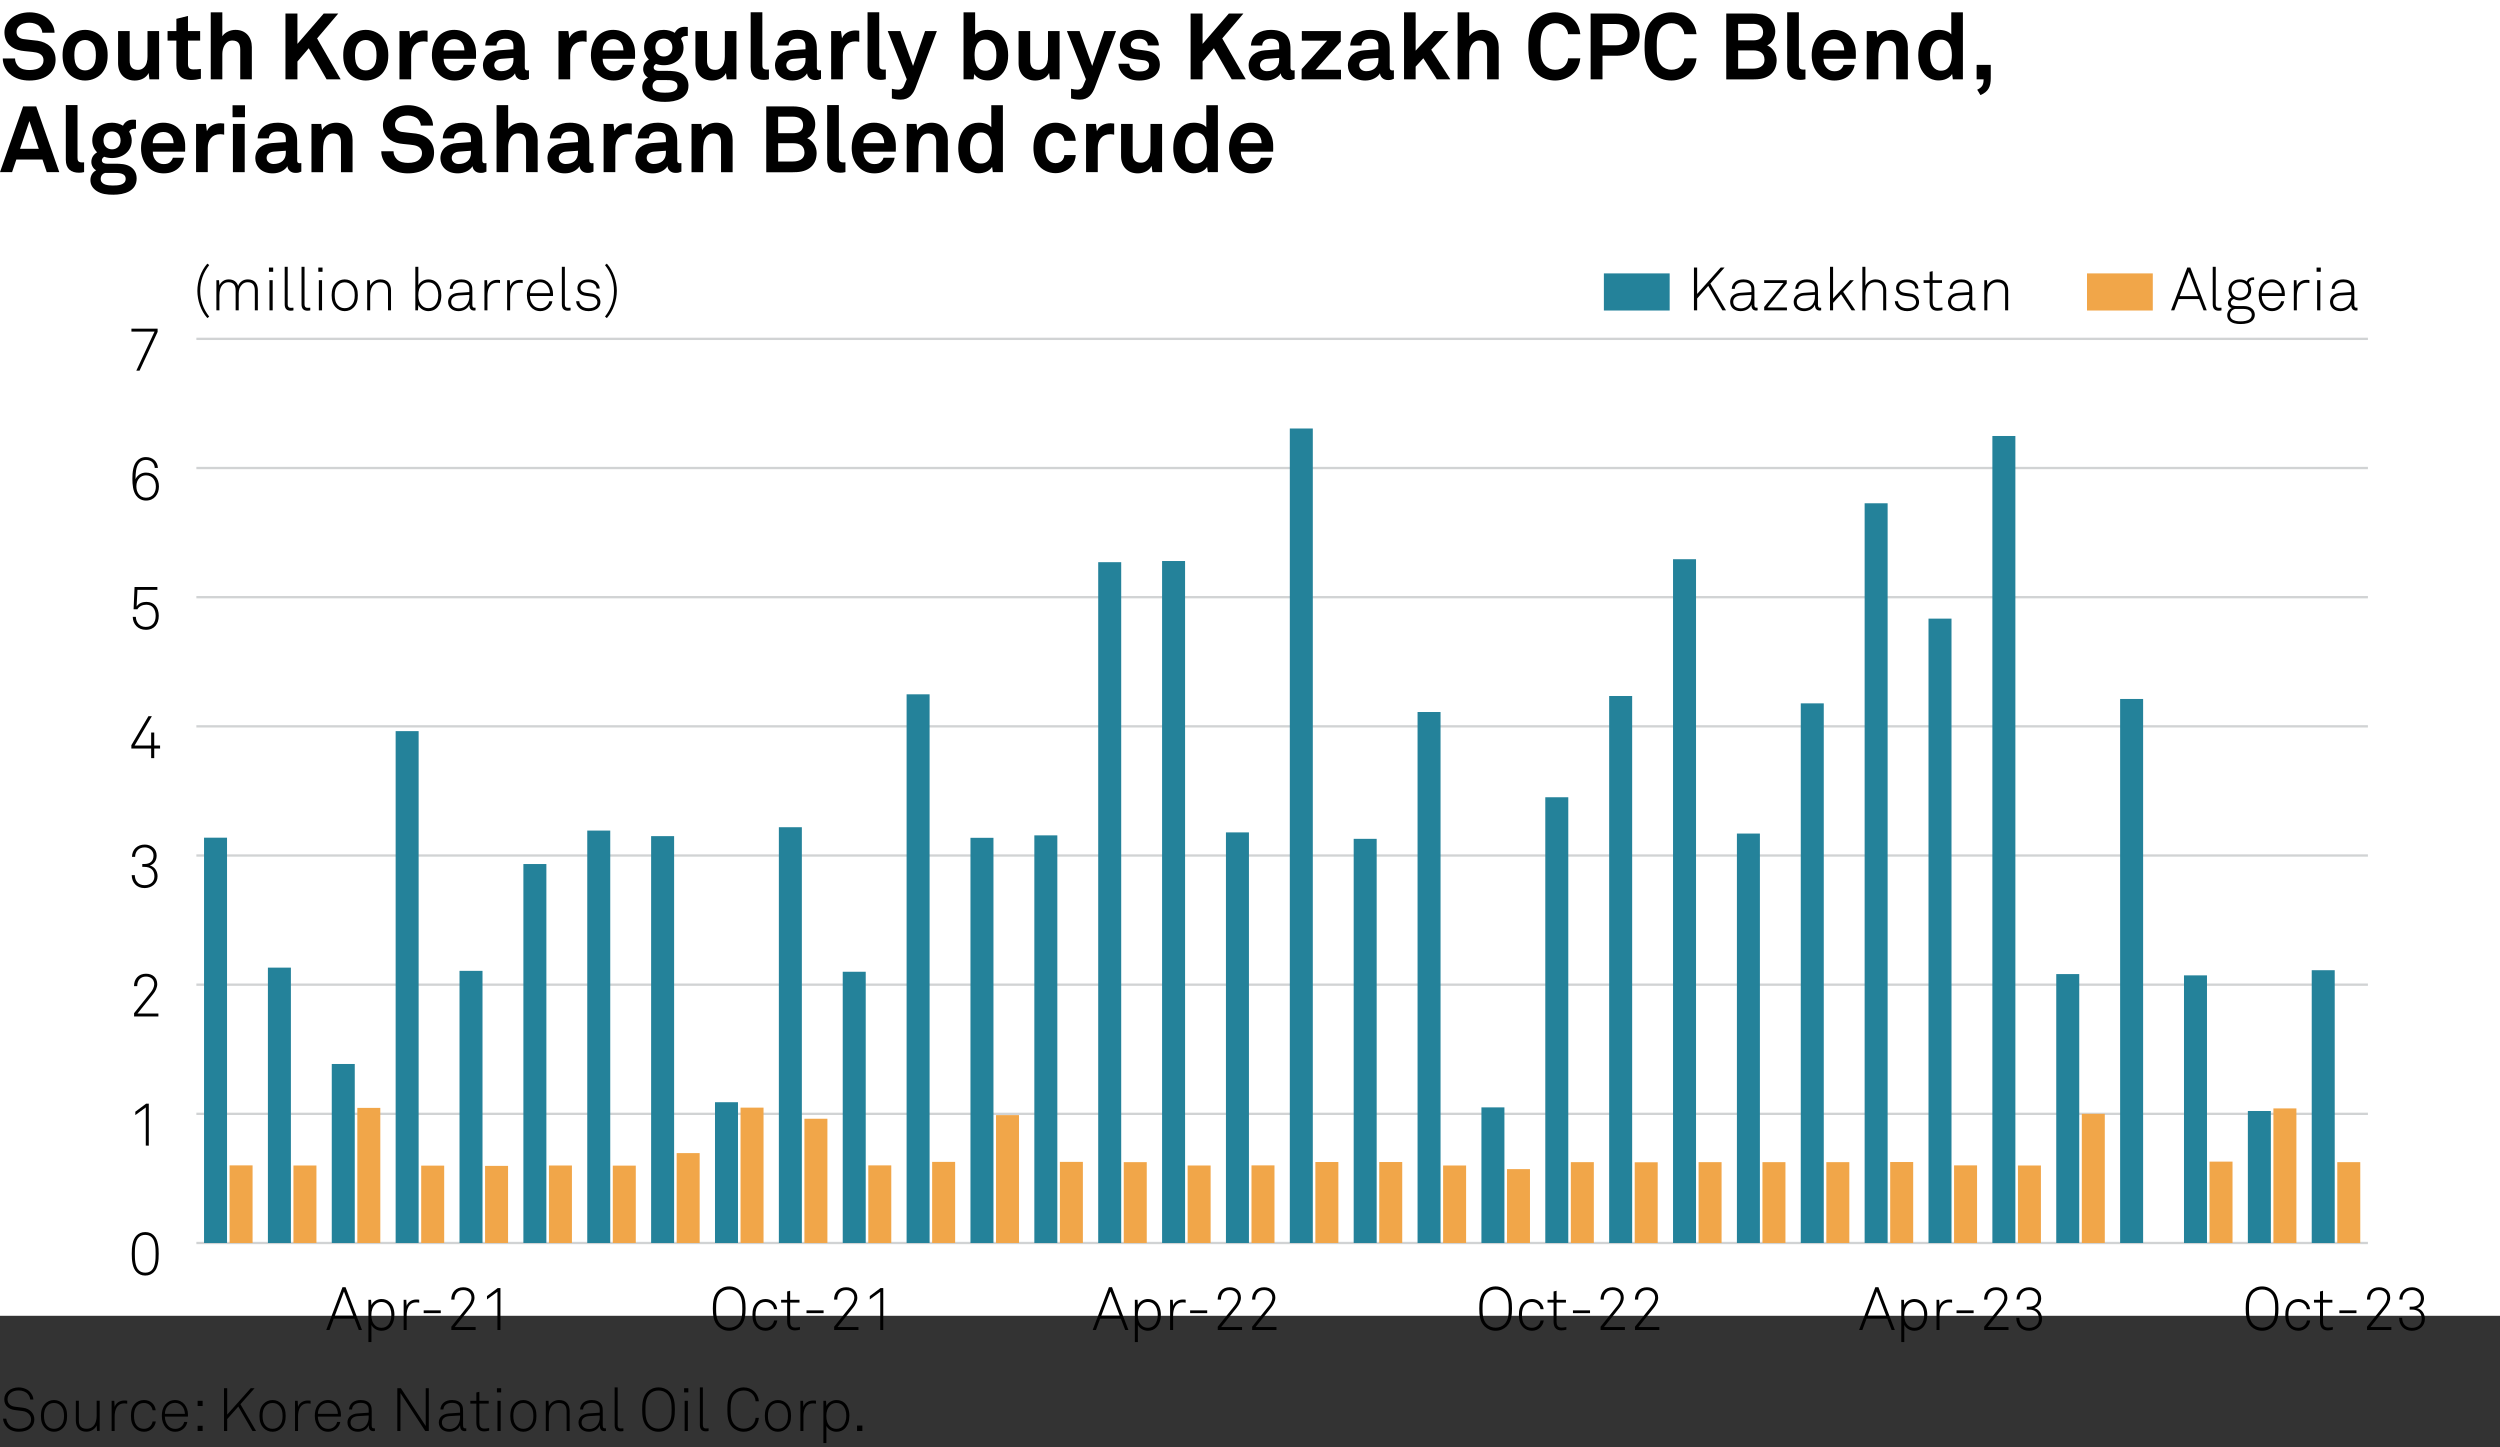 <?xml version="1.0" encoding="utf-8"?>
<!-- Generator: Adobe Illustrator 28.0.0, SVG Export Plug-In . SVG Version: 6.00 Build 0)  -->
<svg version="1.0" xmlns="http://www.w3.org/2000/svg" xmlns:xlink="http://www.w3.org/1999/xlink" x="0px" y="0px"
	 viewBox="0 0 269.291 155.906" style="enable-background:new 0 0 269.291 155.906;" xml:space="preserve">
<rect x="0" y="0" width="269.291" height="155.906" fill="#333333" stroke="none"/>
<g id="Background">
	<rect style="fill:#FFFFFF;" width="269.291" height="141.732"/>
</g>
<g id="Graph">
	<g>
		<path d="M5.397,7.915c-0.54,0.54-1.369,0.76-2.239,0.76c-0.75,0-1.539-0.2-2.119-0.729C0.62,7.565,0.3,6.966,0.3,6.296h1.319
			c0,0.35,0.16,0.659,0.37,0.869c0.3,0.3,0.78,0.38,1.189,0.38c0.49,0,0.959-0.1,1.229-0.38c0.16-0.17,0.28-0.34,0.28-0.68
			c0-0.52-0.4-0.759-0.84-0.839c-0.479-0.09-1.099-0.11-1.569-0.19c-0.979-0.16-1.799-0.799-1.799-1.979
			c0-0.56,0.25-1.029,0.62-1.399c0.47-0.46,1.249-0.75,2.079-0.75c0.76,0,1.499,0.24,1.979,0.689c0.42,0.4,0.709,0.919,0.72,1.509
			H4.558c-0.01-0.25-0.14-0.52-0.31-0.7c-0.23-0.24-0.7-0.38-1.079-0.38c-0.4,0-0.86,0.09-1.149,0.39c-0.15,0.16-0.24,0.34-0.24,0.6
			c0,0.46,0.3,0.7,0.72,0.77c0.45,0.07,1.08,0.12,1.539,0.18c1.06,0.15,1.949,0.839,1.949,2.049
			C5.987,7.096,5.747,7.565,5.397,7.915z"/>
		<path d="M10.987,7.865c-0.36,0.44-1.029,0.81-1.819,0.81s-1.459-0.37-1.819-0.81c-0.39-0.49-0.609-1.04-0.609-1.919
			s0.22-1.429,0.609-1.919c0.36-0.44,1.03-0.81,1.819-0.81s1.459,0.37,1.819,0.81c0.39,0.49,0.609,1.04,0.609,1.919
			S11.377,7.375,10.987,7.865z M9.958,4.637c-0.17-0.18-0.45-0.33-0.79-0.33s-0.62,0.15-0.79,0.33c-0.3,0.33-0.37,0.819-0.37,1.309
			s0.07,0.979,0.37,1.31c0.17,0.18,0.45,0.33,0.79,0.33s0.62-0.15,0.79-0.33c0.3-0.33,0.37-0.82,0.37-1.31S10.258,4.967,9.958,4.637
			z"/>
		<path d="M16.098,8.545l-0.09-0.68c-0.25,0.51-0.83,0.81-1.489,0.81c-1.109,0-1.799-0.75-1.799-1.859V3.348h1.249v3.188
			c0,0.609,0.24,0.989,0.9,0.989c0.29,0,0.49-0.11,0.64-0.26c0.3-0.28,0.379-0.75,0.379-1.169V3.348h1.25v5.197H16.098z"/>
		<path d="M20.568,8.615c-1.049,0-1.569-0.6-1.569-1.599V4.377h-0.95v-1.03H19V2.028l1.249-0.31v1.629h1.31v1.03h-1.31v2.528
			c0,0.4,0.18,0.57,0.58,0.57c0.26,0,0.47-0.01,0.81-0.05v1.05C21.288,8.565,20.938,8.615,20.568,8.615z"/>
		<path d="M25.878,8.545V5.337c0-0.6-0.2-0.97-0.86-0.97c-0.75,0-1.069,0.8-1.069,1.439v2.738H22.7V1.329h1.249v2.568
			c0.3-0.44,0.879-0.68,1.419-0.68c1.109,0,1.759,0.79,1.759,1.859v3.468H25.878z"/>
		<path d="M35.177,8.545l-1.919-3.348l-1.22,1.429v1.919h-1.289V1.459h1.289v3.268l2.829-3.268h1.569l-2.279,2.678l2.539,4.408
			H35.177z"/>
		<path d="M41.217,7.865c-0.36,0.44-1.029,0.81-1.819,0.81s-1.459-0.37-1.819-0.81c-0.39-0.49-0.609-1.04-0.609-1.919
			s0.22-1.429,0.609-1.919c0.36-0.44,1.03-0.81,1.819-0.81s1.459,0.37,1.819,0.81c0.39,0.49,0.609,1.04,0.609,1.919
			S41.606,7.375,41.217,7.865z M40.188,4.637c-0.17-0.18-0.45-0.33-0.79-0.33s-0.62,0.15-0.79,0.33c-0.3,0.33-0.37,0.819-0.37,1.309
			s0.07,0.979,0.37,1.31c0.17,0.18,0.45,0.33,0.79,0.33s0.62-0.15,0.79-0.33c0.3-0.33,0.37-0.82,0.37-1.31
			S40.487,4.967,40.188,4.637z"/>
		<path d="M45.627,4.457c-0.879,0-1.339,0.63-1.339,1.469v2.619h-1.259V3.348h1.059l0.11,0.78c0.24-0.6,0.86-0.85,1.469-0.85
			c0.13,0,0.26,0.01,0.39,0.03v1.2C45.917,4.477,45.768,4.457,45.627,4.457z"/>
		<path d="M51.267,6.336h-3.478c-0.01,0.4,0.13,0.78,0.38,1.02c0.18,0.17,0.43,0.32,0.77,0.32c0.36,0,0.58-0.07,0.76-0.25
			c0.11-0.11,0.2-0.25,0.25-0.439h1.2c-0.03,0.31-0.24,0.72-0.44,0.959c-0.44,0.52-1.089,0.729-1.749,0.729
			c-0.709,0-1.229-0.25-1.639-0.64c-0.52-0.5-0.799-1.229-0.799-2.079c0-0.83,0.25-1.569,0.75-2.079c0.39-0.4,0.949-0.66,1.659-0.66
			c0.77,0,1.469,0.31,1.899,0.959c0.38,0.57,0.47,1.16,0.45,1.809C51.277,5.986,51.267,6.226,51.267,6.336z M49.708,4.517
			c-0.17-0.18-0.43-0.3-0.79-0.3c-0.38,0-0.689,0.16-0.87,0.4c-0.18,0.23-0.26,0.47-0.27,0.81h2.249
			C50.018,5.037,49.908,4.737,49.708,4.517z"/>
		<path d="M56.357,8.625c-0.54,0-0.84-0.34-0.879-0.729c-0.24,0.419-0.84,0.779-1.579,0.779c-1.24,0-1.879-0.779-1.879-1.629
			c0-0.99,0.77-1.559,1.759-1.629l1.529-0.11v-0.32c0-0.49-0.17-0.819-0.88-0.819c-0.58,0-0.919,0.26-0.949,0.739h-1.209
			c0.07-1.169,1-1.689,2.159-1.689c0.89,0,1.649,0.28,1.949,1.06c0.13,0.33,0.15,0.7,0.15,1.049v1.929c0,0.24,0.08,0.33,0.29,0.33
			c0.08,0,0.16-0.02,0.16-0.02v0.919C56.767,8.575,56.657,8.625,56.357,8.625z M55.308,6.236l-1.319,0.1
			c-0.38,0.03-0.75,0.26-0.75,0.68c0,0.4,0.35,0.65,0.739,0.65c0.78,0,1.33-0.42,1.33-1.189V6.236z"/>
		<path d="M62.757,4.457c-0.879,0-1.339,0.63-1.339,1.469v2.619h-1.259V3.348h1.059l0.11,0.78c0.24-0.6,0.86-0.85,1.469-0.85
			c0.13,0,0.26,0.01,0.39,0.03v1.2C63.047,4.477,62.897,4.457,62.757,4.457z"/>
		<path d="M68.396,6.336h-3.478c-0.01,0.4,0.13,0.78,0.38,1.02c0.18,0.17,0.43,0.32,0.77,0.32c0.36,0,0.58-0.07,0.76-0.25
			c0.11-0.11,0.2-0.25,0.25-0.439h1.2c-0.03,0.31-0.24,0.72-0.44,0.959c-0.44,0.52-1.089,0.729-1.749,0.729
			c-0.709,0-1.229-0.25-1.639-0.64c-0.52-0.5-0.799-1.229-0.799-2.079c0-0.83,0.25-1.569,0.75-2.079c0.39-0.4,0.949-0.66,1.659-0.66
			c0.77,0,1.469,0.31,1.899,0.959c0.38,0.57,0.47,1.16,0.45,1.809C68.406,5.986,68.396,6.226,68.396,6.336z M66.837,4.517
			c-0.17-0.18-0.43-0.3-0.79-0.3c-0.38,0-0.689,0.16-0.87,0.4c-0.18,0.23-0.26,0.47-0.27,0.81h2.249
			C67.147,5.037,67.037,4.737,66.837,4.517z"/>
		<path d="M71.648,10.974c-0.63,0-1.299-0.05-1.839-0.43c-0.399-0.28-0.629-0.65-0.629-1.14c0-0.45,0.22-0.859,0.62-1.059
			c-0.33-0.18-0.52-0.55-0.52-0.89c0-0.44,0.2-0.79,0.62-1.049c-0.32-0.32-0.52-0.75-0.52-1.279c0-1.239,0.959-1.909,2.129-1.909
			c0.43,0,0.839,0.12,1.179,0.32c0.22-0.45,0.62-0.649,1.06-0.649c0.08,0,0.26,0,0.34,0.02v0.969c-0.03,0-0.07-0.01-0.1-0.01
			c-0.29,0-0.55,0.08-0.629,0.33c0.17,0.28,0.27,0.59,0.27,0.939c0,1.189-0.999,1.889-2.119,1.889c-0.29,0-0.58-0.05-0.839-0.14
			c-0.12,0.07-0.26,0.2-0.26,0.37c0,0.31,0.31,0.379,0.57,0.379h0.86c0.52,0,1.199,0.01,1.689,0.35
			c0.45,0.31,0.629,0.75,0.629,1.249C74.156,10.604,72.807,10.974,71.648,10.974z M71.738,8.625h-0.979
			c-0.27,0.08-0.47,0.31-0.47,0.64c0,0.66,0.819,0.719,1.309,0.719c0.5,0,1.379-0.03,1.379-0.719
			C72.977,8.625,72.208,8.625,71.738,8.625z M71.508,4.157c-0.57,0-0.919,0.41-0.919,0.97c0,0.56,0.35,0.959,0.919,0.959
			s0.919-0.4,0.919-0.959C72.427,4.567,72.078,4.157,71.508,4.157z"/>
		<path d="M78.287,8.545l-0.09-0.68c-0.25,0.51-0.83,0.81-1.489,0.81c-1.109,0-1.799-0.75-1.799-1.859V3.348h1.249v3.188
			c0,0.609,0.24,0.989,0.9,0.989c0.29,0,0.49-0.11,0.64-0.26c0.3-0.28,0.379-0.75,0.379-1.169V3.348h1.25v5.197H78.287z"/>
		<path d="M82.278,8.605c-0.85,0-1.419-0.41-1.419-1.399V1.319h1.259v5.677c0,0.3,0.07,0.5,0.5,0.5c0.11,0,0.14-0.01,0.209-0.01
			v1.05C82.578,8.585,82.527,8.605,82.278,8.605z"/>
		<path d="M87.816,8.625c-0.54,0-0.84-0.34-0.879-0.729c-0.24,0.419-0.84,0.779-1.579,0.779c-1.24,0-1.879-0.779-1.879-1.629
			c0-0.99,0.77-1.559,1.759-1.629l1.529-0.11v-0.32c0-0.49-0.17-0.819-0.88-0.819c-0.58,0-0.919,0.26-0.949,0.739h-1.209
			c0.07-1.169,1-1.689,2.159-1.689c0.89,0,1.649,0.28,1.949,1.06c0.13,0.33,0.15,0.7,0.15,1.049v1.929c0,0.24,0.08,0.33,0.29,0.33
			c0.08,0,0.16-0.02,0.16-0.02v0.919C88.226,8.575,88.116,8.625,87.816,8.625z M86.767,6.236l-1.319,0.1
			c-0.38,0.03-0.75,0.26-0.75,0.68c0,0.4,0.35,0.65,0.739,0.65c0.78,0,1.33-0.42,1.33-1.189V6.236z"/>
		<path d="M92.127,4.457c-0.879,0-1.339,0.63-1.339,1.469v2.619h-1.259V3.348h1.059l0.11,0.78c0.24-0.6,0.86-0.85,1.469-0.85
			c0.13,0,0.26,0.01,0.39,0.03v1.2C92.417,4.477,92.267,4.457,92.127,4.457z"/>
		<path d="M94.868,8.605c-0.85,0-1.419-0.41-1.419-1.399V1.319h1.259v5.677c0,0.3,0.07,0.5,0.5,0.5c0.11,0,0.14-0.01,0.209-0.01
			v1.05C95.167,8.585,95.117,8.605,94.868,8.605z"/>
		<path d="M98.627,9.435c-0.26,0.68-0.689,1.299-1.599,1.299c-0.41,0-0.689-0.06-0.959-0.13v-1.04c0.33,0.06,0.42,0.09,0.7,0.09
			c0.23,0,0.47-0.08,0.6-0.39l0.3-0.729l-2.049-5.188h1.369l1.359,3.758l1.299-3.758h1.269L98.627,9.435z"/>
		<path d="M107.666,8.225c-0.32,0.26-0.739,0.44-1.259,0.44c-0.569,0-1.149-0.21-1.459-0.69l-0.08,0.57h-1.079V1.329h1.249v2.398
			c0.24-0.29,0.74-0.51,1.359-0.51c0.53,0,0.949,0.16,1.269,0.42c0.62,0.51,0.93,1.299,0.93,2.319
			C108.596,6.936,108.286,7.715,107.666,8.225z M106.997,4.677c-0.18-0.23-0.45-0.41-0.839-0.41c-0.979,0-1.18,0.92-1.18,1.669
			c0,0.51,0.09,1.089,0.45,1.419c0.17,0.16,0.41,0.26,0.73,0.26c0.39,0,0.66-0.18,0.839-0.41c0.26-0.34,0.33-0.819,0.33-1.269
			S107.256,5.017,106.997,4.677z"/>
		<path d="M113.096,8.545l-0.09-0.68c-0.25,0.51-0.83,0.81-1.489,0.81c-1.109,0-1.799-0.75-1.799-1.859V3.348h1.249v3.188
			c0,0.609,0.24,0.989,0.9,0.989c0.29,0,0.49-0.11,0.64-0.26c0.3-0.28,0.379-0.75,0.379-1.169V3.348h1.25v5.197H113.096z"/>
		<path d="M117.927,9.435c-0.26,0.68-0.689,1.299-1.599,1.299c-0.41,0-0.689-0.06-0.959-0.13v-1.04c0.33,0.06,0.42,0.09,0.7,0.09
			c0.23,0,0.47-0.08,0.6-0.39l0.3-0.729l-2.049-5.188h1.369l1.359,3.758l1.299-3.758h1.269L117.927,9.435z"/>
		<path d="M124.486,8.075c-0.42,0.42-1.069,0.6-1.779,0.6c-0.66,0-1.249-0.19-1.679-0.6c-0.3-0.29-0.55-0.72-0.55-1.209h1.169
			c0,0.23,0.12,0.48,0.28,0.61c0.2,0.16,0.43,0.23,0.79,0.23c0.42,0,1.06-0.09,1.06-0.66c0-0.3-0.2-0.5-0.52-0.55
			c-0.459-0.07-0.979-0.1-1.439-0.2c-0.71-0.15-1.189-0.73-1.189-1.39c0-0.529,0.22-0.899,0.53-1.169
			c0.38-0.33,0.929-0.52,1.579-0.52c0.62,0,1.249,0.2,1.629,0.61c0.28,0.3,0.46,0.689,0.46,1.069h-1.189c0-0.2-0.09-0.36-0.21-0.49
			c-0.15-0.15-0.42-0.24-0.68-0.24c-0.18,0-0.35,0-0.54,0.08c-0.22,0.09-0.4,0.28-0.4,0.55c0,0.37,0.32,0.48,0.6,0.52
			c0.47,0.06,0.6,0.07,1.109,0.15c0.82,0.13,1.419,0.649,1.419,1.469C124.936,7.436,124.756,7.805,124.486,8.075z"/>
		<path d="M132.676,8.545l-1.919-3.348l-1.22,1.429v1.919h-1.289V1.459h1.289v3.268l2.829-3.268h1.568l-2.278,2.678l2.538,4.408
			H132.676z"/>
		<path d="M138.836,8.625c-0.54,0-0.84-0.34-0.88-0.729c-0.239,0.419-0.839,0.779-1.579,0.779c-1.239,0-1.879-0.779-1.879-1.629
			c0-0.99,0.77-1.559,1.759-1.629l1.529-0.11v-0.32c0-0.49-0.17-0.819-0.879-0.819c-0.58,0-0.92,0.26-0.95,0.739h-1.209
			c0.07-1.169,1-1.689,2.159-1.689c0.89,0,1.648,0.28,1.948,1.06c0.13,0.33,0.15,0.7,0.15,1.049v1.929c0,0.24,0.08,0.33,0.29,0.33
			c0.08,0,0.159-0.02,0.159-0.02v0.919C139.246,8.575,139.136,8.625,138.836,8.625z M137.786,6.236l-1.319,0.1
			c-0.38,0.03-0.749,0.26-0.749,0.68c0,0.4,0.35,0.65,0.739,0.65c0.779,0,1.329-0.42,1.329-1.189V6.236z"/>
		<path d="M140.208,8.545v-1.1l2.749-3.068h-2.729v-1.03h4.197v1.129l-2.719,3.039h2.739v1.029H140.208z"/>
		<path d="M149.526,8.625c-0.54,0-0.84-0.34-0.88-0.729c-0.239,0.419-0.839,0.779-1.579,0.779c-1.239,0-1.879-0.779-1.879-1.629
			c0-0.99,0.77-1.559,1.759-1.629l1.529-0.11v-0.32c0-0.49-0.17-0.819-0.879-0.819c-0.58,0-0.92,0.26-0.95,0.739h-1.209
			c0.07-1.169,0.999-1.689,2.159-1.689c0.89,0,1.648,0.28,1.948,1.06c0.13,0.33,0.15,0.7,0.15,1.049v1.929
			c0,0.24,0.08,0.33,0.29,0.33c0.08,0,0.159-0.02,0.159-0.02v0.919C149.937,8.575,149.826,8.625,149.526,8.625z M148.477,6.236
			l-1.319,0.1c-0.38,0.03-0.749,0.26-0.749,0.68c0,0.4,0.35,0.65,0.739,0.65c0.779,0,1.329-0.42,1.329-1.189V6.236z"/>
		<path d="M154.776,8.545l-1.459-2.269l-0.829,0.899v1.369h-1.25V1.329h1.25v4.127l1.969-2.109h1.569l-1.859,2.009l2.059,3.188
			H154.776z"/>
		<path d="M160.187,8.545V5.337c0-0.6-0.2-0.97-0.859-0.97c-0.75,0-1.069,0.8-1.069,1.439v2.738h-1.25V1.329h1.25v2.568
			c0.3-0.44,0.879-0.68,1.419-0.68c1.109,0,1.759,0.79,1.759,1.859v3.468H160.187z"/>
		<path d="M169.546,7.835c-0.53,0.54-1.27,0.839-2.029,0.839s-1.469-0.25-2.009-0.79c-0.77-0.77-0.88-1.719-0.88-2.878
			s0.11-2.109,0.88-2.878c0.54-0.54,1.249-0.799,2.009-0.799s1.499,0.28,2.029,0.819c0.409,0.42,0.619,0.979,0.68,1.539h-1.319
			c-0.03-0.31-0.141-0.53-0.32-0.75c-0.229-0.29-0.63-0.44-1.069-0.44c-0.409,0-0.81,0.17-1.089,0.47
			c-0.49,0.51-0.49,1.39-0.49,2.039c0,0.65,0,1.529,0.49,2.039c0.279,0.3,0.68,0.47,1.089,0.47c0.439,0,0.84-0.16,1.069-0.45
			c0.18-0.22,0.29-0.47,0.32-0.78h1.319C170.165,6.846,169.955,7.416,169.546,7.835z"/>
		<path d="M174.116,6.006h-1.5v2.539h-1.279V1.459h2.779c1.629,0,2.498,0.909,2.498,2.269S175.745,6.006,174.116,6.006z
			 M174.065,2.588h-1.449v2.289h1.449c0.86,0,1.25-0.46,1.25-1.139C175.315,3.058,174.926,2.588,174.065,2.588z"/>
		<path d="M182.065,7.835c-0.53,0.54-1.27,0.839-2.029,0.839s-1.469-0.25-2.009-0.79c-0.77-0.77-0.88-1.719-0.88-2.878
			s0.11-2.109,0.88-2.878c0.54-0.54,1.249-0.799,2.009-0.799s1.499,0.28,2.029,0.819c0.409,0.42,0.619,0.979,0.68,1.539h-1.319
			c-0.03-0.31-0.141-0.53-0.32-0.75c-0.229-0.29-0.63-0.44-1.069-0.44c-0.409,0-0.81,0.17-1.089,0.47
			c-0.49,0.51-0.49,1.39-0.49,2.039c0,0.65,0,1.529,0.49,2.039c0.279,0.3,0.68,0.47,1.089,0.47c0.439,0,0.84-0.16,1.069-0.45
			c0.18-0.22,0.29-0.47,0.32-0.78h1.319C182.685,6.846,182.475,7.416,182.065,7.835z"/>
		<path d="M190.655,8.075c-0.55,0.42-1.21,0.479-1.889,0.479h-2.819V1.459h2.819c0.569,0,1.159,0.08,1.639,0.39
			c0.52,0.34,0.819,0.93,0.819,1.539c0,0.58-0.27,1.229-0.869,1.499c0.67,0.31,1.02,0.94,1.02,1.599
			C191.375,7.116,191.165,7.686,190.655,8.075z M188.816,2.568h-1.59v1.779h1.619c0.58,0,1.07-0.21,1.07-0.879
			C189.916,2.788,189.396,2.568,188.816,2.568z M188.856,5.427h-1.63v1.969h1.59c0.6,0,1.249-0.22,1.249-0.939
			C190.065,5.696,189.536,5.427,188.856,5.427z"/>
		<path d="M193.927,8.605c-0.85,0-1.419-0.41-1.419-1.399V1.319h1.259v5.677c0,0.3,0.07,0.5,0.5,0.5c0.109,0,0.14-0.01,0.21-0.01
			v1.05C194.227,8.585,194.177,8.605,193.927,8.605z"/>
		<path d="M199.895,6.336h-3.478c-0.011,0.4,0.13,0.78,0.38,1.02c0.18,0.17,0.43,0.32,0.77,0.32c0.359,0,0.579-0.07,0.759-0.25
			c0.11-0.11,0.2-0.25,0.25-0.439h1.199c-0.029,0.31-0.239,0.72-0.439,0.959c-0.439,0.52-1.089,0.729-1.749,0.729
			c-0.71,0-1.229-0.25-1.639-0.64c-0.521-0.5-0.8-1.229-0.8-2.079c0-0.83,0.25-1.569,0.749-2.079c0.391-0.4,0.95-0.66,1.659-0.66
			c0.77,0,1.47,0.31,1.899,0.959c0.38,0.57,0.47,1.16,0.449,1.809C199.904,5.986,199.895,6.226,199.895,6.336z M198.336,4.517
			c-0.17-0.18-0.43-0.3-0.79-0.3c-0.38,0-0.689,0.16-0.869,0.4c-0.181,0.23-0.26,0.47-0.271,0.81h2.249
			C198.646,5.037,198.535,4.737,198.336,4.517z"/>
		<path d="M204.256,8.545V5.356c0-0.609-0.2-0.979-0.859-0.979c-0.44,0-0.729,0.28-0.899,0.659c-0.181,0.41-0.17,0.95-0.17,1.39
			v2.119h-1.25V3.348h1.05l0.09,0.67c0.31-0.55,0.93-0.8,1.529-0.8c1.109,0,1.759,0.78,1.759,1.859v3.468H204.256z"/>
		<path d="M210.355,8.545l-0.08-0.57c-0.31,0.48-0.889,0.69-1.459,0.69c-0.52,0-0.949-0.18-1.27-0.44
			c-0.619-0.51-0.919-1.289-0.919-2.269c0-1.02,0.31-1.809,0.93-2.319c0.319-0.26,0.739-0.42,1.269-0.42
			c0.66,0,1.14,0.22,1.359,0.49V1.329h1.25v7.216H210.355z M209.066,4.267c-0.39,0-0.659,0.18-0.84,0.41
			c-0.26,0.34-0.329,0.81-0.329,1.259s0.069,0.929,0.329,1.269c0.181,0.23,0.45,0.41,0.84,0.41c0.979,0,1.18-0.929,1.18-1.679
			S210.046,4.267,209.066,4.267z"/>
		<path d="M213.327,10.244l-0.35-0.58c0.579-0.27,0.689-0.58,0.689-1.12h-0.75V6.986h1.52v1.439
			C214.437,9.294,214.207,9.874,213.327,10.244z"/>
		<path d="M5.037,18.545l-0.459-1.359H1.759l-0.459,1.359H0l2.489-7.086h1.409l2.489,7.086H5.037z M3.168,13.038l-1.01,2.988h2.019
			L3.168,13.038z"/>
		<path d="M8.509,18.605c-0.85,0-1.419-0.41-1.419-1.399v-5.887h1.259v5.677c0,0.3,0.07,0.5,0.5,0.5c0.11,0,0.14-0.01,0.21-0.01
			v1.05C8.809,18.585,8.758,18.605,8.509,18.605z"/>
		<path d="M12.208,20.974c-0.63,0-1.299-0.05-1.839-0.43c-0.399-0.28-0.629-0.65-0.629-1.14c0-0.45,0.22-0.859,0.62-1.059
			c-0.33-0.18-0.52-0.55-0.52-0.89c0-0.44,0.2-0.79,0.62-1.049c-0.32-0.32-0.52-0.75-0.52-1.279c0-1.239,0.959-1.909,2.129-1.909
			c0.43,0,0.839,0.12,1.179,0.32c0.22-0.45,0.62-0.649,1.06-0.649c0.08,0,0.26,0,0.34,0.02v0.969c-0.03,0-0.07-0.01-0.1-0.01
			c-0.29,0-0.55,0.08-0.629,0.33c0.17,0.28,0.27,0.59,0.27,0.939c0,1.189-0.999,1.889-2.119,1.889c-0.29,0-0.58-0.05-0.839-0.14
			c-0.12,0.07-0.26,0.2-0.26,0.37c0,0.31,0.31,0.379,0.57,0.379h0.86c0.52,0,1.199,0.01,1.689,0.35
			c0.45,0.31,0.629,0.75,0.629,1.249C14.717,20.604,13.368,20.974,12.208,20.974z M12.298,18.625h-0.979
			c-0.27,0.08-0.47,0.31-0.47,0.64c0,0.66,0.819,0.719,1.309,0.719c0.5,0,1.379-0.03,1.379-0.719
			C13.538,18.625,12.768,18.625,12.298,18.625z M12.068,14.157c-0.57,0-0.919,0.41-0.919,0.97c0,0.56,0.35,0.959,0.919,0.959
			s0.919-0.4,0.919-0.959C12.988,14.567,12.638,14.157,12.068,14.157z"/>
		<path d="M19.937,16.336h-3.478c-0.01,0.4,0.13,0.78,0.38,1.02c0.18,0.17,0.43,0.32,0.77,0.32c0.36,0,0.58-0.07,0.76-0.25
			c0.11-0.11,0.2-0.25,0.25-0.439h1.2c-0.03,0.31-0.24,0.72-0.44,0.959c-0.44,0.52-1.089,0.729-1.749,0.729
			c-0.709,0-1.229-0.25-1.639-0.64c-0.52-0.5-0.799-1.229-0.799-2.079c0-0.83,0.25-1.569,0.75-2.079c0.39-0.4,0.949-0.66,1.659-0.66
			c0.77,0,1.469,0.31,1.899,0.959c0.38,0.57,0.47,1.16,0.45,1.809C19.947,15.986,19.937,16.226,19.937,16.336z M18.378,14.517
			c-0.17-0.18-0.43-0.3-0.79-0.3c-0.38,0-0.689,0.16-0.87,0.4c-0.18,0.23-0.26,0.47-0.27,0.81h2.249
			C18.688,15.037,18.578,14.737,18.378,14.517z"/>
		<path d="M23.718,14.457c-0.879,0-1.339,0.63-1.339,1.469v2.619H21.12v-5.197h1.059l0.11,0.78c0.24-0.6,0.86-0.85,1.469-0.85
			c0.13,0,0.26,0.01,0.39,0.03v1.2C24.008,14.477,23.858,14.457,23.718,14.457z"/>
		<path d="M25.049,12.628v-1.29h1.339v1.29H25.049z M25.089,18.545v-5.197h1.27v5.197H25.089z"/>
		<path d="M31.837,18.625c-0.54,0-0.84-0.34-0.879-0.729c-0.24,0.419-0.84,0.779-1.579,0.779c-1.24,0-1.879-0.779-1.879-1.629
			c0-0.99,0.77-1.559,1.759-1.629l1.529-0.11v-0.32c0-0.49-0.17-0.819-0.88-0.819c-0.58,0-0.919,0.26-0.949,0.739h-1.209
			c0.07-1.169,1-1.689,2.159-1.689c0.89,0,1.649,0.28,1.949,1.06c0.13,0.33,0.15,0.7,0.15,1.049v1.929c0,0.24,0.08,0.33,0.29,0.33
			c0.08,0,0.16-0.02,0.16-0.02v0.919C32.247,18.575,32.137,18.625,31.837,18.625z M30.788,16.236l-1.319,0.1
			c-0.38,0.03-0.75,0.26-0.75,0.68c0,0.4,0.35,0.65,0.739,0.65c0.78,0,1.33-0.42,1.33-1.189V16.236z"/>
		<path d="M36.728,18.545v-3.188c0-0.609-0.2-0.979-0.86-0.979c-0.439,0-0.729,0.28-0.899,0.659c-0.18,0.41-0.17,0.95-0.17,1.39
			v2.119h-1.249v-5.197h1.049l0.09,0.67c0.31-0.55,0.93-0.8,1.529-0.8c1.109,0,1.759,0.78,1.759,1.859v3.468H36.728z"/>
		<path d="M46.167,17.915c-0.54,0.54-1.369,0.76-2.239,0.76c-0.75,0-1.539-0.2-2.119-0.729c-0.42-0.38-0.74-0.979-0.74-1.649h1.319
			c0,0.35,0.16,0.659,0.37,0.869c0.3,0.3,0.78,0.38,1.189,0.38c0.49,0,0.959-0.1,1.229-0.38c0.16-0.17,0.28-0.34,0.28-0.68
			c0-0.52-0.4-0.759-0.84-0.839c-0.479-0.09-1.099-0.11-1.569-0.19c-0.979-0.16-1.799-0.799-1.799-1.979
			c0-0.56,0.25-1.029,0.62-1.399c0.47-0.46,1.249-0.75,2.079-0.75c0.76,0,1.499,0.24,1.979,0.689c0.42,0.4,0.709,0.919,0.72,1.509
			h-1.319c-0.01-0.25-0.14-0.52-0.31-0.7c-0.23-0.24-0.7-0.38-1.079-0.38c-0.4,0-0.86,0.09-1.149,0.39
			c-0.15,0.16-0.24,0.34-0.24,0.6c0,0.46,0.3,0.7,0.72,0.77c0.45,0.07,1.08,0.12,1.539,0.18c1.06,0.15,1.949,0.839,1.949,2.049
			C46.756,17.096,46.517,17.565,46.167,17.915z"/>
		<path d="M51.777,18.625c-0.54,0-0.84-0.34-0.879-0.729c-0.24,0.419-0.84,0.779-1.579,0.779c-1.24,0-1.879-0.779-1.879-1.629
			c0-0.99,0.77-1.559,1.759-1.629l1.529-0.11v-0.32c0-0.49-0.17-0.819-0.88-0.819c-0.58,0-0.919,0.26-0.949,0.739h-1.209
			c0.07-1.169,1-1.689,2.159-1.689c0.89,0,1.649,0.28,1.949,1.06c0.13,0.33,0.15,0.7,0.15,1.049v1.929c0,0.24,0.08,0.33,0.29,0.33
			c0.08,0,0.16-0.02,0.16-0.02v0.919C52.187,18.575,52.077,18.625,51.777,18.625z M50.728,16.236l-1.319,0.1
			c-0.38,0.03-0.75,0.26-0.75,0.68c0,0.4,0.35,0.65,0.739,0.65c0.78,0,1.33-0.42,1.33-1.189V16.236z"/>
		<path d="M56.667,18.545v-3.208c0-0.6-0.2-0.97-0.86-0.97c-0.75,0-1.069,0.8-1.069,1.439v2.738h-1.249v-7.216h1.249v2.568
			c0.3-0.44,0.879-0.68,1.419-0.68c1.109,0,1.759,0.79,1.759,1.859v3.468H56.667z"/>
		<path d="M63.307,18.625c-0.54,0-0.84-0.34-0.879-0.729c-0.24,0.419-0.84,0.779-1.579,0.779c-1.24,0-1.879-0.779-1.879-1.629
			c0-0.99,0.77-1.559,1.759-1.629l1.529-0.11v-0.32c0-0.49-0.17-0.819-0.88-0.819c-0.58,0-0.919,0.26-0.949,0.739h-1.209
			c0.07-1.169,1-1.689,2.159-1.689c0.89,0,1.649,0.28,1.949,1.06c0.13,0.33,0.15,0.7,0.15,1.049v1.929c0,0.24,0.08,0.33,0.29,0.33
			c0.08,0,0.16-0.02,0.16-0.02v0.919C63.716,18.575,63.606,18.625,63.307,18.625z M62.257,16.236l-1.319,0.1
			c-0.38,0.03-0.75,0.26-0.75,0.68c0,0.4,0.35,0.65,0.739,0.65c0.78,0,1.33-0.42,1.33-1.189V16.236z"/>
		<path d="M67.617,14.457c-0.879,0-1.339,0.63-1.339,1.469v2.619h-1.259v-5.197h1.059l0.11,0.78c0.24-0.6,0.86-0.85,1.469-0.85
			c0.13,0,0.26,0.01,0.39,0.03v1.2C67.907,14.477,67.757,14.457,67.617,14.457z"/>
		<path d="M72.777,18.625c-0.54,0-0.84-0.34-0.879-0.729c-0.24,0.419-0.84,0.779-1.579,0.779c-1.24,0-1.879-0.779-1.879-1.629
			c0-0.99,0.77-1.559,1.759-1.629l1.529-0.11v-0.32c0-0.49-0.17-0.819-0.88-0.819c-0.58,0-0.919,0.26-0.949,0.739h-1.209
			c0.07-1.169,1-1.689,2.159-1.689c0.89,0,1.649,0.28,1.949,1.06c0.13,0.33,0.15,0.7,0.15,1.049v1.929c0,0.24,0.08,0.33,0.29,0.33
			c0.08,0,0.16-0.02,0.16-0.02v0.919C73.187,18.575,73.077,18.625,72.777,18.625z M71.728,16.236l-1.319,0.1
			c-0.38,0.03-0.75,0.26-0.75,0.68c0,0.4,0.35,0.65,0.739,0.65c0.78,0,1.33-0.42,1.33-1.189V16.236z"/>
		<path d="M77.667,18.545v-3.188c0-0.609-0.2-0.979-0.86-0.979c-0.439,0-0.729,0.28-0.899,0.659c-0.18,0.41-0.17,0.95-0.17,1.39
			v2.119h-1.249v-5.197h1.049l0.09,0.67c0.31-0.55,0.93-0.8,1.529-0.8c1.109,0,1.759,0.78,1.759,1.859v3.468H77.667z"/>
		<path d="M87.246,18.075c-0.55,0.42-1.209,0.479-1.889,0.479h-2.818v-7.096h2.818c0.57,0,1.159,0.08,1.639,0.39
			c0.52,0.34,0.819,0.93,0.819,1.539c0,0.58-0.27,1.229-0.869,1.499c0.669,0.31,1.019,0.94,1.019,1.599
			C87.965,17.116,87.756,17.686,87.246,18.075z M85.407,12.568h-1.589v1.779h1.619c0.58,0,1.069-0.21,1.069-0.879
			C86.506,12.788,85.987,12.568,85.407,12.568z M85.447,15.427h-1.629v1.969h1.589c0.6,0,1.25-0.22,1.25-0.939
			C86.656,15.696,86.126,15.427,85.447,15.427z"/>
		<path d="M90.518,18.605c-0.85,0-1.419-0.41-1.419-1.399v-5.887h1.259v5.677c0,0.3,0.07,0.5,0.5,0.5c0.11,0,0.14-0.01,0.21-0.01
			v1.05C90.817,18.585,90.767,18.605,90.518,18.605z"/>
		<path d="M96.486,16.336h-3.478c-0.01,0.4,0.13,0.78,0.38,1.02c0.18,0.17,0.43,0.32,0.77,0.32c0.36,0,0.58-0.07,0.76-0.25
			c0.11-0.11,0.2-0.25,0.25-0.439h1.2c-0.03,0.31-0.24,0.72-0.44,0.959c-0.44,0.52-1.089,0.729-1.749,0.729
			c-0.709,0-1.229-0.25-1.639-0.64c-0.52-0.5-0.799-1.229-0.799-2.079c0-0.83,0.25-1.569,0.75-2.079c0.39-0.4,0.949-0.66,1.659-0.66
			c0.77,0,1.469,0.31,1.899,0.959c0.38,0.57,0.47,1.16,0.45,1.809C96.496,15.986,96.486,16.226,96.486,16.336z M94.927,14.517
			c-0.17-0.18-0.43-0.3-0.79-0.3c-0.38,0-0.689,0.16-0.87,0.4c-0.18,0.23-0.26,0.47-0.27,0.81h2.249
			C95.237,15.037,95.127,14.737,94.927,14.517z"/>
		<path d="M100.847,18.545v-3.188c0-0.609-0.2-0.979-0.86-0.979c-0.439,0-0.729,0.28-0.899,0.659c-0.18,0.41-0.17,0.95-0.17,1.39
			v2.119h-1.249v-5.197h1.049l0.09,0.67c0.31-0.55,0.93-0.8,1.529-0.8c1.109,0,1.759,0.78,1.759,1.859v3.468H100.847z"/>
		<path d="M106.947,18.545l-0.08-0.57c-0.31,0.48-0.89,0.69-1.459,0.69c-0.52,0-0.949-0.18-1.269-0.44
			c-0.62-0.51-0.919-1.289-0.919-2.269c0-1.02,0.31-1.809,0.929-2.319c0.32-0.26,0.74-0.42,1.27-0.42c0.66,0,1.139,0.22,1.359,0.49
			v-2.378h1.249v7.216H106.947z M105.657,14.267c-0.39,0-0.66,0.18-0.839,0.41c-0.26,0.34-0.33,0.81-0.33,1.259
			s0.07,0.929,0.33,1.269c0.18,0.23,0.45,0.41,0.839,0.41c0.979,0,1.179-0.929,1.179-1.679S106.637,14.267,105.657,14.267z"/>
		<path d="M115.476,17.835c-0.36,0.45-0.99,0.819-1.779,0.819s-1.449-0.38-1.809-0.819c-0.39-0.49-0.569-1.14-0.569-1.899
			c0-0.76,0.18-1.409,0.569-1.899c0.36-0.44,1.02-0.82,1.809-0.82s1.419,0.37,1.779,0.82c0.24,0.31,0.379,0.719,0.399,1.129h-1.229
			c-0.01-0.19-0.07-0.35-0.15-0.48c-0.15-0.23-0.42-0.39-0.8-0.39c-0.34,0-0.589,0.14-0.759,0.32c-0.3,0.33-0.35,0.83-0.35,1.319
			s0.05,0.979,0.35,1.309c0.17,0.18,0.419,0.33,0.759,0.33c0.38,0,0.65-0.16,0.8-0.39c0.08-0.13,0.14-0.29,0.15-0.479h1.229
			C115.855,17.116,115.716,17.525,115.476,17.835z"/>
		<path d="M119.586,14.457c-0.879,0-1.339,0.63-1.339,1.469v2.619h-1.259v-5.197h1.059l0.11,0.78c0.24-0.6,0.86-0.85,1.469-0.85
			c0.13,0,0.26,0.01,0.39,0.03v1.2C119.876,14.477,119.727,14.457,119.586,14.457z"/>
		<path d="M124.136,18.545l-0.09-0.68c-0.25,0.51-0.83,0.81-1.489,0.81c-1.109,0-1.799-0.75-1.799-1.859v-3.468h1.249v3.188
			c0,0.609,0.24,0.989,0.9,0.989c0.29,0,0.49-0.11,0.64-0.26c0.3-0.28,0.379-0.75,0.379-1.169v-2.749h1.25v5.197H124.136z"/>
		<path d="M130.106,18.545l-0.08-0.57c-0.31,0.48-0.89,0.69-1.459,0.69c-0.52,0-0.949-0.18-1.269-0.44
			c-0.62-0.51-0.919-1.289-0.919-2.269c0-1.02,0.31-1.809,0.929-2.319c0.32-0.26,0.74-0.42,1.27-0.42c0.66,0,1.139,0.22,1.359,0.49
			v-2.378h1.249v7.216H130.106z M128.817,14.267c-0.39,0-0.66,0.18-0.839,0.41c-0.26,0.34-0.33,0.81-0.33,1.259
			s0.07,0.929,0.33,1.269c0.18,0.23,0.45,0.41,0.839,0.41c0.979,0,1.179-0.929,1.179-1.679S129.796,14.267,128.817,14.267z"/>
		<path d="M137.136,16.336h-3.478c-0.011,0.4,0.13,0.78,0.38,1.02c0.18,0.17,0.43,0.32,0.77,0.32c0.359,0,0.579-0.07,0.759-0.25
			c0.11-0.11,0.2-0.25,0.25-0.439h1.199c-0.029,0.31-0.239,0.72-0.439,0.959c-0.439,0.52-1.09,0.729-1.749,0.729
			c-0.71,0-1.229-0.25-1.639-0.64c-0.521-0.5-0.8-1.229-0.8-2.079c0-0.83,0.25-1.569,0.749-2.079c0.391-0.4,0.95-0.66,1.659-0.66
			c0.77,0,1.47,0.31,1.899,0.959c0.38,0.57,0.47,1.16,0.449,1.809C137.146,15.986,137.136,16.226,137.136,16.336z M135.577,14.517
			c-0.17-0.18-0.43-0.3-0.79-0.3c-0.38,0-0.689,0.16-0.869,0.4c-0.181,0.23-0.26,0.47-0.271,0.81h2.249
			C135.887,15.037,135.776,14.737,135.577,14.517z"/>
	</g>
	<g>
		<path d="M22.333,34.262c-0.702-0.787-1.073-1.917-1.073-2.932s0.371-2.145,1.073-2.932l0.202,0.156
			c-0.637,0.819-0.969,1.709-0.969,2.775s0.332,1.957,0.969,2.776L22.333,34.262z"/>
		<path d="M27.449,33.43v-2.125c0-0.565-0.208-0.904-0.773-0.904c-0.247,0-0.429,0.084-0.579,0.221
			c-0.253,0.241-0.383,0.579-0.383,0.969v1.839h-0.332v-2.125c0-0.565-0.215-0.904-0.78-0.904c-0.247,0-0.436,0.084-0.579,0.221
			c-0.292,0.273-0.39,0.722-0.39,1.183v1.625h-0.325v-3.25h0.286l0.039,0.559c0.169-0.371,0.52-0.644,0.988-0.644
			c0.565,0,0.897,0.279,1.027,0.702c0.169-0.403,0.514-0.702,1.047-0.702c0.76,0,1.079,0.494,1.079,1.189v2.145H27.449z"/>
		<path d="M28.97,29.276v-0.455h0.455v0.455H28.97z M29.028,33.43v-3.25h0.344v3.25H29.028z"/>
		<path d="M31.316,33.469c-0.416,0-0.65-0.214-0.65-0.689v-4.043h0.325v4.03c0,0.221,0.065,0.39,0.338,0.39
			c0.13,0,0.188,0,0.279-0.013v0.286C31.537,33.45,31.453,33.469,31.316,33.469z"/>
		<path d="M33.129,33.469c-0.416,0-0.65-0.214-0.65-0.689v-4.043h0.325v4.03c0,0.221,0.065,0.39,0.338,0.39
			c0.13,0,0.188,0,0.279-0.013v0.286C33.351,33.45,33.266,33.469,33.129,33.469z"/>
		<path d="M34.287,29.276v-0.455h0.455v0.455H34.287z M34.345,33.43v-3.25h0.345v3.25H34.345z"/>
		<path d="M38.083,33.125c-0.228,0.228-0.546,0.39-0.949,0.39c-0.403,0-0.721-0.163-0.949-0.39
			c-0.338-0.338-0.462-0.767-0.462-1.319c0-0.553,0.124-0.981,0.462-1.32c0.228-0.228,0.546-0.39,0.949-0.39
			c0.403,0,0.722,0.162,0.949,0.39c0.338,0.338,0.461,0.767,0.461,1.32C38.544,32.357,38.42,32.787,38.083,33.125z M37.849,30.7
			c-0.169-0.176-0.403-0.286-0.715-0.286s-0.546,0.11-0.715,0.286c-0.292,0.305-0.364,0.683-0.364,1.105s0.072,0.799,0.364,1.105
			c0.169,0.175,0.403,0.286,0.715,0.286s0.546-0.111,0.715-0.286c0.292-0.306,0.364-0.683,0.364-1.105S38.141,31.005,37.849,30.7z"
			/>
		<path d="M41.794,33.43v-2.125c0-0.565-0.247-0.891-0.839-0.891c-0.799,0-1.079,0.689-1.079,1.391v1.625h-0.325v-3.25h0.286
			l0.039,0.591c0.182-0.409,0.643-0.676,1.098-0.676c0.748,0,1.144,0.461,1.144,1.189v2.145H41.794z"/>
		<path d="M47.007,33.209c-0.214,0.188-0.494,0.306-0.865,0.306c-0.435,0-0.903-0.253-1.079-0.656l-0.039,0.572h-0.286v-4.693h0.325
			v1.989c0.175-0.371,0.624-0.63,1.085-0.63c0.377,0,0.669,0.13,0.884,0.338c0.345,0.325,0.507,0.845,0.507,1.378
			C47.54,32.371,47.371,32.891,47.007,33.209z M46.844,30.7c-0.169-0.176-0.39-0.286-0.695-0.286c-0.299,0-0.52,0.098-0.683,0.253
			c-0.299,0.28-0.41,0.657-0.41,1.138c0,0.448,0.124,0.845,0.416,1.131c0.163,0.156,0.377,0.26,0.663,0.26
			c0.273,0,0.481-0.084,0.644-0.228c0.299-0.267,0.429-0.702,0.429-1.164C47.208,31.389,47.098,30.973,46.844,30.7z"/>
		<path d="M51.069,33.45c-0.403,0-0.514-0.292-0.514-0.637c-0.175,0.462-0.669,0.702-1.17,0.702c-0.63,0-1.118-0.377-1.118-1.001
			c0-0.579,0.449-0.923,1.092-0.969l1.196-0.084v-0.318c0-0.54-0.364-0.741-0.858-0.741c-0.514,0-0.904,0.234-0.936,0.715h-0.325
			c0.045-0.657,0.559-1.021,1.261-1.021c0.442,0,0.923,0.149,1.099,0.598c0.078,0.202,0.084,0.41,0.084,0.624V32.8
			c0,0.221,0.032,0.351,0.253,0.351c0.039,0,0.059,0,0.091-0.007v0.286C51.147,33.443,51.147,33.45,51.069,33.45z M50.556,31.76
			l-1.164,0.071c-0.481,0.033-0.793,0.286-0.793,0.683c0,0.468,0.351,0.702,0.812,0.702c0.819,0,1.144-0.663,1.144-1.287V31.76z"/>
		<path d="M53.539,30.459c-0.812,0-1.033,0.728-1.033,1.411v1.56h-0.325v-3.25h0.286l0.039,0.656
			c0.143-0.448,0.578-0.689,1.033-0.689c0.104,0,0.215,0,0.319,0.02v0.325C53.754,30.466,53.643,30.459,53.539,30.459z"/>
		<path d="M55.983,30.459c-0.812,0-1.033,0.728-1.033,1.411v1.56h-0.325v-3.25h0.286l0.039,0.656
			c0.143-0.448,0.578-0.689,1.033-0.689c0.104,0,0.215,0,0.319,0.02v0.325C56.198,30.466,56.087,30.459,55.983,30.459z"/>
		<path d="M59.564,31.883h-2.483c0.006,0.377,0.13,0.728,0.338,0.975c0.182,0.214,0.436,0.344,0.787,0.344
			c0.286,0,0.533-0.104,0.708-0.286c0.117-0.124,0.208-0.266,0.247-0.461H59.5c-0.045,0.28-0.182,0.507-0.364,0.683
			c-0.234,0.234-0.559,0.377-0.93,0.377c-0.468,0-0.799-0.195-1.033-0.461c-0.267-0.312-0.416-0.741-0.416-1.235
			c0-0.41,0.065-0.813,0.318-1.157c0.273-0.371,0.65-0.565,1.105-0.565c0.877,0,1.391,0.754,1.391,1.573
			C59.571,31.747,59.564,31.805,59.564,31.883z M58.18,30.401c-0.669,0-1.092,0.54-1.092,1.183h2.152
			C59.227,30.967,58.843,30.401,58.18,30.401z"/>
		<path d="M61.17,33.469c-0.416,0-0.65-0.214-0.65-0.689v-4.043h0.325v4.03c0,0.221,0.065,0.39,0.338,0.39
			c0.13,0,0.188,0,0.279-0.013v0.286C61.391,33.45,61.307,33.469,61.17,33.469z"/>
		<path d="M64.453,33.125c-0.234,0.26-0.624,0.39-1.053,0.39c-0.442,0-0.819-0.137-1.066-0.416c-0.182-0.208-0.26-0.39-0.273-0.656
			h0.332c0.02,0.195,0.104,0.364,0.24,0.5c0.188,0.182,0.455,0.26,0.767,0.26c0.338,0,0.604-0.078,0.767-0.241
			c0.117-0.117,0.176-0.227,0.176-0.416c0-0.292-0.208-0.539-0.598-0.591l-0.631-0.084c-0.266-0.033-0.552-0.117-0.734-0.325
			c-0.117-0.136-0.182-0.305-0.182-0.513c0-0.26,0.111-0.475,0.28-0.631c0.234-0.214,0.552-0.305,0.891-0.305
			c0.39,0,0.76,0.124,0.981,0.383c0.149,0.176,0.24,0.39,0.247,0.598h-0.325c-0.013-0.104-0.059-0.267-0.163-0.39
			c-0.149-0.175-0.403-0.286-0.741-0.286c-0.254,0-0.442,0.046-0.585,0.15c-0.163,0.117-0.254,0.273-0.254,0.448
			c0,0.273,0.137,0.481,0.631,0.546l0.617,0.084c0.611,0.084,0.897,0.5,0.897,0.897C64.674,32.767,64.596,32.962,64.453,33.125z"/>
		<path d="M65.369,34.262l-0.202-0.156c0.637-0.819,0.969-1.71,0.969-2.776s-0.332-1.957-0.969-2.775l0.202-0.156
			c0.702,0.787,1.073,1.917,1.073,2.932S66.071,33.476,65.369,34.262z"/>
	</g>
	<g>
		<path d="M3.334,153.776c-0.312,0.305-0.773,0.448-1.307,0.448c-0.526,0-0.981-0.169-1.287-0.494
			c-0.228-0.24-0.384-0.565-0.416-0.917h0.351c0.032,0.273,0.162,0.527,0.338,0.709c0.247,0.254,0.63,0.377,1.014,0.377
			c0.397,0,0.793-0.104,1.047-0.345c0.163-0.156,0.273-0.37,0.273-0.663c0-0.441-0.345-0.825-0.897-0.896l-0.858-0.11
			c-0.65-0.085-1.131-0.455-1.131-1.164c0-0.384,0.169-0.656,0.403-0.871c0.286-0.26,0.708-0.403,1.137-0.403
			c0.494,0,0.988,0.202,1.248,0.508c0.195,0.228,0.325,0.468,0.351,0.799H3.257c-0.033-0.233-0.104-0.409-0.254-0.585
			c-0.201-0.247-0.578-0.396-1.001-0.396c-0.332,0-0.65,0.085-0.877,0.279c-0.175,0.156-0.312,0.371-0.312,0.67
			c0,0.546,0.39,0.754,0.812,0.806l0.871,0.111c0.715,0.091,1.203,0.604,1.203,1.254C3.699,153.295,3.549,153.562,3.334,153.776z"/>
		<path d="M6.767,153.834c-0.228,0.228-0.546,0.391-0.949,0.391c-0.403,0-0.721-0.163-0.949-0.391
			c-0.338-0.338-0.462-0.767-0.462-1.319s0.124-0.981,0.462-1.319c0.228-0.228,0.546-0.39,0.949-0.39
			c0.403,0,0.722,0.162,0.949,0.39c0.338,0.338,0.461,0.767,0.461,1.319S7.104,153.496,6.767,153.834z M6.533,151.41
			c-0.169-0.176-0.403-0.286-0.715-0.286s-0.546,0.11-0.715,0.286c-0.292,0.305-0.364,0.683-0.364,1.104
			c0,0.423,0.072,0.8,0.364,1.105c0.169,0.175,0.403,0.286,0.715,0.286s0.546-0.111,0.715-0.286
			c0.292-0.306,0.364-0.683,0.364-1.105C6.896,152.093,6.825,151.715,6.533,151.41z"/>
		<path d="M10.452,154.134l-0.039-0.592c-0.182,0.416-0.644,0.676-1.099,0.676c-0.748,0-1.144-0.461-1.144-1.189v-2.146h0.325v2.126
			c0,0.565,0.247,0.891,0.839,0.891c0.799,0,1.079-0.689,1.079-1.391v-1.626h0.325v3.251H10.452z"/>
		<path d="M13.383,151.169c-0.812,0-1.033,0.729-1.033,1.411v1.56h-0.325v-3.25h0.286l0.039,0.656
			c0.143-0.448,0.578-0.688,1.033-0.688c0.104,0,0.215,0,0.319,0.02v0.325C13.598,151.176,13.487,151.169,13.383,151.169z"/>
		<path d="M15.515,154.225c-0.403,0-0.728-0.156-0.956-0.384c-0.338-0.338-0.455-0.773-0.455-1.326s0.117-0.988,0.455-1.326
			c0.228-0.228,0.553-0.383,0.956-0.383c0.676,0,1.177,0.441,1.255,1.099h-0.338c-0.071-0.449-0.422-0.78-0.917-0.78
			c-0.312,0-0.552,0.104-0.721,0.279c-0.292,0.306-0.358,0.689-0.358,1.111c0,0.423,0.065,0.812,0.358,1.118
			c0.169,0.176,0.409,0.273,0.721,0.273c0.5,0,0.845-0.352,0.923-0.793h0.344C16.698,153.743,16.198,154.225,15.515,154.225z"/>
		<path d="M20.241,152.593h-2.483c0.006,0.377,0.13,0.729,0.338,0.976c0.182,0.214,0.436,0.344,0.787,0.344
			c0.286,0,0.533-0.104,0.708-0.286c0.117-0.123,0.208-0.266,0.247-0.461h0.338c-0.045,0.279-0.182,0.507-0.364,0.683
			c-0.234,0.233-0.559,0.377-0.93,0.377c-0.468,0-0.799-0.195-1.033-0.462c-0.267-0.312-0.416-0.741-0.416-1.234
			c0-0.41,0.065-0.813,0.318-1.157c0.273-0.371,0.65-0.565,1.105-0.565c0.877,0,1.391,0.754,1.391,1.572
			C20.248,152.456,20.241,152.515,20.241,152.593z M18.856,151.11c-0.669,0-1.092,0.54-1.092,1.184h2.152
			C19.903,151.677,19.52,151.11,18.856,151.11z"/>
		<path d="M21.287,151.449v-0.56h0.54v0.56H21.287z M21.287,154.14v-0.559h0.54v0.559H21.287z"/>
		<path d="M27.196,154.14l-1.527-2.633l-1.196,1.353v1.28h-0.344v-4.608h0.344v2.841l2.535-2.841h0.416l-1.527,1.723l1.684,2.886
			H27.196z"/>
		<path d="M30.31,153.834c-0.228,0.228-0.546,0.391-0.949,0.391c-0.403,0-0.721-0.163-0.949-0.391
			c-0.338-0.338-0.462-0.767-0.462-1.319s0.124-0.981,0.462-1.319c0.228-0.228,0.546-0.39,0.949-0.39
			c0.403,0,0.722,0.162,0.949,0.39c0.338,0.338,0.461,0.767,0.461,1.319S30.647,153.496,30.31,153.834z M30.076,151.41
			c-0.169-0.176-0.403-0.286-0.715-0.286s-0.546,0.11-0.715,0.286c-0.292,0.305-0.364,0.683-0.364,1.104
			c0,0.423,0.072,0.8,0.364,1.105c0.169,0.175,0.403,0.286,0.715,0.286s0.546-0.111,0.715-0.286
			c0.292-0.306,0.364-0.683,0.364-1.105C30.439,152.093,30.368,151.715,30.076,151.41z"/>
		<path d="M33.137,151.169c-0.812,0-1.033,0.729-1.033,1.411v1.56h-0.325v-3.25h0.286l0.039,0.656
			c0.143-0.448,0.578-0.688,1.033-0.688c0.104,0,0.215,0,0.319,0.02v0.325C33.352,151.176,33.241,151.169,33.137,151.169z"/>
		<path d="M36.718,152.593h-2.483c0.006,0.377,0.13,0.729,0.338,0.976c0.182,0.214,0.436,0.344,0.787,0.344
			c0.286,0,0.533-0.104,0.708-0.286c0.117-0.123,0.208-0.266,0.247-0.461h0.338c-0.045,0.279-0.182,0.507-0.364,0.683
			c-0.234,0.233-0.559,0.377-0.93,0.377c-0.468,0-0.799-0.195-1.033-0.462c-0.267-0.312-0.416-0.741-0.416-1.234
			c0-0.41,0.065-0.813,0.318-1.157c0.273-0.371,0.65-0.565,1.105-0.565c0.877,0,1.391,0.754,1.391,1.572
			C36.725,152.456,36.718,152.515,36.718,152.593z M35.334,151.11c-0.669,0-1.092,0.54-1.092,1.184h2.152
			C36.38,151.677,35.997,151.11,35.334,151.11z"/>
		<path d="M40.228,154.159c-0.403,0-0.514-0.292-0.514-0.637c-0.175,0.462-0.669,0.702-1.17,0.702c-0.63,0-1.118-0.377-1.118-1.001
			c0-0.579,0.449-0.923,1.092-0.969l1.196-0.085v-0.318c0-0.539-0.364-0.741-0.858-0.741c-0.514,0-0.904,0.234-0.936,0.716h-0.325
			c0.045-0.657,0.559-1.021,1.261-1.021c0.442,0,0.923,0.149,1.099,0.598c0.078,0.201,0.084,0.409,0.084,0.624v1.482
			c0,0.221,0.032,0.351,0.253,0.351c0.039,0,0.059,0,0.091-0.007v0.286C40.306,154.153,40.306,154.159,40.228,154.159z
			 M39.714,152.47l-1.164,0.071c-0.481,0.032-0.793,0.286-0.793,0.683c0,0.468,0.351,0.702,0.812,0.702
			c0.819,0,1.144-0.663,1.144-1.287V152.47z"/>
		<path d="M45.805,154.14l-2.671-4.082v4.082h-0.338v-4.608h0.383l2.678,4.075v-4.075h0.332v4.608H45.805z"/>
		<path d="M50.069,154.159c-0.403,0-0.514-0.292-0.514-0.637c-0.175,0.462-0.669,0.702-1.17,0.702c-0.63,0-1.118-0.377-1.118-1.001
			c0-0.579,0.449-0.923,1.092-0.969l1.196-0.085v-0.318c0-0.539-0.364-0.741-0.858-0.741c-0.514,0-0.904,0.234-0.936,0.716h-0.325
			c0.045-0.657,0.559-1.021,1.261-1.021c0.442,0,0.923,0.149,1.099,0.598c0.078,0.201,0.084,0.409,0.084,0.624v1.482
			c0,0.221,0.032,0.351,0.253,0.351c0.039,0,0.059,0,0.091-0.007v0.286C50.147,154.153,50.147,154.159,50.069,154.159z
			 M49.556,152.47l-1.164,0.071c-0.481,0.032-0.793,0.286-0.793,0.683c0,0.468,0.351,0.702,0.812,0.702
			c0.819,0,1.144-0.663,1.144-1.287V152.47z"/>
		<path d="M52.149,154.186c-0.604,0-0.838-0.384-0.838-0.949v-2.048h-0.65v-0.299h0.65v-0.896l0.325-0.078v0.975h1.008v0.299h-1.008
			v2.035c0,0.383,0.104,0.656,0.54,0.656c0.176,0,0.338-0.026,0.514-0.059v0.286C52.506,154.146,52.331,154.186,52.149,154.186z"/>
		<path d="M53.527,149.986v-0.455h0.455v0.455H53.527z M53.585,154.14v-3.25h0.344v3.25H53.585z"/>
		<path d="M57.323,153.834c-0.228,0.228-0.546,0.391-0.949,0.391c-0.403,0-0.721-0.163-0.949-0.391
			c-0.338-0.338-0.461-0.767-0.461-1.319s0.123-0.981,0.461-1.319c0.228-0.228,0.546-0.39,0.949-0.39
			c0.403,0,0.722,0.162,0.949,0.39c0.338,0.338,0.461,0.767,0.461,1.319S57.661,153.496,57.323,153.834z M57.089,151.41
			c-0.169-0.176-0.403-0.286-0.715-0.286s-0.546,0.11-0.715,0.286c-0.292,0.305-0.364,0.683-0.364,1.104
			c0,0.423,0.072,0.8,0.364,1.105c0.169,0.175,0.403,0.286,0.715,0.286s0.546-0.111,0.715-0.286
			c0.292-0.306,0.364-0.683,0.364-1.105C57.453,152.093,57.381,151.715,57.089,151.41z"/>
		<path d="M61.035,154.14v-2.125c0-0.565-0.247-0.891-0.839-0.891c-0.799,0-1.079,0.688-1.079,1.391v1.625h-0.325v-3.25h0.286
			l0.039,0.592c0.182-0.409,0.643-0.676,1.098-0.676c0.748,0,1.144,0.461,1.144,1.189v2.145H61.035z"/>
		<path d="M65.116,154.159c-0.403,0-0.514-0.292-0.514-0.637c-0.175,0.462-0.669,0.702-1.17,0.702c-0.63,0-1.118-0.377-1.118-1.001
			c0-0.579,0.449-0.923,1.092-0.969l1.196-0.085v-0.318c0-0.539-0.364-0.741-0.858-0.741c-0.514,0-0.904,0.234-0.936,0.716h-0.325
			c0.045-0.657,0.559-1.021,1.261-1.021c0.442,0,0.923,0.149,1.099,0.598c0.078,0.201,0.084,0.409,0.084,0.624v1.482
			c0,0.221,0.032,0.351,0.253,0.351c0.039,0,0.059,0,0.091-0.007v0.286C65.194,154.153,65.194,154.159,65.116,154.159z
			 M64.603,152.47l-1.164,0.071c-0.481,0.032-0.793,0.286-0.793,0.683c0,0.468,0.351,0.702,0.812,0.702
			c0.819,0,1.144-0.663,1.144-1.287V152.47z"/>
		<path d="M66.858,154.179c-0.416,0-0.65-0.214-0.65-0.688v-4.044h0.325v4.03c0,0.222,0.065,0.391,0.338,0.391
			c0.13,0,0.188,0,0.279-0.014v0.286C67.079,154.159,66.995,154.179,66.858,154.179z"/>
		<path d="M72.117,153.757c-0.286,0.272-0.683,0.468-1.183,0.468s-0.897-0.195-1.183-0.468c-0.52-0.501-0.579-1.262-0.579-1.925
			s0.059-1.417,0.579-1.917c0.286-0.273,0.683-0.469,1.183-0.469s0.897,0.195,1.183,0.469c0.52,0.5,0.578,1.254,0.578,1.917
			S72.637,153.256,72.117,153.757z M71.87,150.136c-0.241-0.234-0.579-0.357-0.936-0.357s-0.696,0.123-0.936,0.357
			c-0.455,0.436-0.475,1.15-0.475,1.696s0.02,1.268,0.475,1.703c0.24,0.234,0.579,0.357,0.936,0.357s0.695-0.123,0.936-0.357
			c0.455-0.436,0.475-1.157,0.475-1.703S72.325,150.571,71.87,150.136z"/>
		<path d="M73.689,149.986v-0.455h0.455v0.455H73.689z M73.748,154.14v-3.25h0.345v3.25H73.748z"/>
		<path d="M76.036,154.179c-0.416,0-0.65-0.214-0.65-0.688v-4.044h0.325v4.03c0,0.222,0.065,0.391,0.338,0.391
			c0.13,0,0.188,0,0.279-0.014v0.286C76.257,154.159,76.172,154.179,76.036,154.179z"/>
		<path d="M80.105,154.225c-0.442,0-0.897-0.183-1.216-0.501c-0.494-0.5-0.54-1.234-0.54-1.892c0-0.656,0.045-1.384,0.54-1.885
			c0.318-0.318,0.773-0.501,1.216-0.501c0.917,0,1.566,0.644,1.638,1.495h-0.351c-0.058-0.683-0.559-1.163-1.287-1.163
			c-0.41,0-0.722,0.143-0.969,0.396c-0.416,0.429-0.436,1.105-0.436,1.657c0,0.553,0.026,1.235,0.442,1.664
			c0.253,0.261,0.579,0.396,0.962,0.396c0.728,0,1.229-0.48,1.287-1.163h0.351C81.671,153.581,81.021,154.225,80.105,154.225z"/>
		<path d="M84.746,153.834c-0.228,0.228-0.546,0.391-0.949,0.391c-0.403,0-0.721-0.163-0.949-0.391
			c-0.338-0.338-0.462-0.767-0.462-1.319s0.124-0.981,0.462-1.319c0.228-0.228,0.546-0.39,0.949-0.39
			c0.403,0,0.722,0.162,0.949,0.39c0.338,0.338,0.461,0.767,0.461,1.319S85.084,153.496,84.746,153.834z M84.512,151.41
			c-0.169-0.176-0.403-0.286-0.715-0.286s-0.546,0.11-0.715,0.286c-0.292,0.305-0.364,0.683-0.364,1.104
			c0,0.423,0.072,0.8,0.364,1.105c0.169,0.175,0.403,0.286,0.715,0.286s0.546-0.111,0.715-0.286
			c0.292-0.306,0.364-0.683,0.364-1.105C84.876,152.093,84.805,151.715,84.512,151.41z"/>
		<path d="M87.573,151.169c-0.812,0-1.033,0.729-1.033,1.411v1.56h-0.325v-3.25h0.286l0.039,0.656
			c0.143-0.448,0.578-0.688,1.033-0.688c0.104,0,0.215,0,0.319,0.02v0.325C87.788,151.176,87.677,151.169,87.573,151.169z"/>
		<path d="M90.986,153.887c-0.214,0.208-0.507,0.338-0.884,0.338c-0.461,0-0.91-0.26-1.085-0.631v1.847h-0.325v-4.551h0.286
			l0.039,0.572c0.175-0.403,0.643-0.656,1.079-0.656c0.371,0,0.65,0.116,0.865,0.305c0.364,0.319,0.533,0.839,0.533,1.398
			C91.493,153.041,91.331,153.562,90.986,153.887z M90.732,151.352c-0.163-0.144-0.371-0.228-0.644-0.228
			c-0.286,0-0.5,0.104-0.663,0.26c-0.292,0.286-0.416,0.683-0.416,1.131c0,0.481,0.111,0.858,0.41,1.138
			c0.163,0.156,0.383,0.254,0.683,0.254c0.305,0,0.526-0.111,0.695-0.286c0.253-0.273,0.364-0.689,0.364-1.105
			C91.162,152.054,91.031,151.618,90.732,151.352z"/>
		<path d="M92.318,154.14v-0.585h0.572v0.585H92.318z"/>
	</g>
	<g>
		<path d="M185.533,33.43l-1.527-2.633l-1.196,1.352v1.281h-0.344v-4.609h0.344v2.841l2.535-2.841h0.416l-1.527,1.723l1.684,2.886
			H185.533z"/>
		<path d="M189.167,33.45c-0.403,0-0.514-0.292-0.514-0.637c-0.175,0.462-0.669,0.702-1.17,0.702c-0.63,0-1.118-0.377-1.118-1.001
			c0-0.579,0.449-0.923,1.093-0.969l1.195-0.084v-0.318c0-0.54-0.363-0.741-0.857-0.741c-0.514,0-0.904,0.234-0.937,0.715h-0.325
			c0.046-0.657,0.56-1.021,1.262-1.021c0.441,0,0.923,0.149,1.099,0.598c0.077,0.202,0.084,0.41,0.084,0.624V32.8
			c0,0.221,0.032,0.351,0.254,0.351c0.039,0,0.059,0,0.091-0.007v0.286C189.245,33.443,189.245,33.45,189.167,33.45z M188.653,31.76
			l-1.163,0.071c-0.481,0.033-0.793,0.286-0.793,0.683c0,0.468,0.351,0.702,0.812,0.702c0.818,0,1.144-0.663,1.144-1.287V31.76z"/>
		<path d="M190.031,33.43v-0.364l2.08-2.581h-2.08V30.18h2.432v0.357l-2.08,2.581h2.1v0.312H190.031z"/>
		<path d="M196.012,33.45c-0.403,0-0.514-0.292-0.514-0.637c-0.176,0.462-0.67,0.702-1.17,0.702c-0.631,0-1.118-0.377-1.118-1.001
			c0-0.579,0.448-0.923,1.092-0.969l1.196-0.084v-0.318c0-0.54-0.364-0.741-0.858-0.741c-0.514,0-0.903,0.234-0.936,0.715h-0.325
			c0.045-0.657,0.559-1.021,1.261-1.021c0.442,0,0.923,0.149,1.099,0.598c0.078,0.202,0.085,0.41,0.085,0.624V32.8
			c0,0.221,0.032,0.351,0.253,0.351c0.039,0,0.059,0,0.091-0.007v0.286C196.09,33.443,196.09,33.45,196.012,33.45z M195.498,31.76
			l-1.164,0.071c-0.48,0.033-0.793,0.286-0.793,0.683c0,0.468,0.352,0.702,0.812,0.702c0.819,0,1.145-0.663,1.145-1.287V31.76z"/>
		<path d="M199.45,33.43l-1.145-1.735l-0.852,0.929v0.806h-0.331v-4.693h0.331v3.419l1.827-1.976h0.409l-1.15,1.254l1.307,1.996
			H199.45z"/>
		<path d="M202.85,33.43v-2.125c0-0.565-0.247-0.904-0.839-0.904c-0.8,0-1.079,0.702-1.079,1.404v1.625h-0.325v-4.693h0.325v2.042
			c0.182-0.416,0.644-0.683,1.099-0.683c0.747,0,1.144,0.461,1.144,1.189v2.145H202.85z"/>
		<path d="M206.496,33.125c-0.234,0.26-0.624,0.39-1.054,0.39c-0.441,0-0.818-0.137-1.065-0.416
			c-0.183-0.208-0.261-0.39-0.273-0.656h0.332c0.02,0.195,0.104,0.364,0.24,0.5c0.188,0.182,0.455,0.26,0.767,0.26
			c0.338,0,0.604-0.078,0.768-0.241c0.117-0.117,0.176-0.227,0.176-0.416c0-0.292-0.208-0.539-0.599-0.591l-0.631-0.084
			c-0.266-0.033-0.552-0.117-0.734-0.325c-0.116-0.136-0.182-0.305-0.182-0.513c0-0.26,0.11-0.475,0.279-0.631
			c0.234-0.214,0.553-0.305,0.891-0.305c0.39,0,0.761,0.124,0.981,0.383c0.149,0.176,0.24,0.39,0.247,0.598h-0.325
			c-0.013-0.104-0.059-0.267-0.162-0.39c-0.149-0.175-0.403-0.286-0.741-0.286c-0.254,0-0.442,0.046-0.585,0.15
			c-0.162,0.117-0.254,0.273-0.254,0.448c0,0.273,0.137,0.481,0.631,0.546l0.617,0.084c0.611,0.084,0.897,0.5,0.897,0.897
			C206.717,32.767,206.639,32.962,206.496,33.125z"/>
		<path d="M208.692,33.476c-0.604,0-0.838-0.383-0.838-0.949v-2.048h-0.65V30.18h0.65v-0.897l0.324-0.078v0.975h1.008v0.299h-1.008
			v2.035c0,0.383,0.104,0.656,0.54,0.656c0.176,0,0.338-0.026,0.514-0.058v0.286C209.05,33.437,208.875,33.476,208.692,33.476z"/>
		<path d="M212.632,33.45c-0.403,0-0.514-0.292-0.514-0.637c-0.175,0.462-0.669,0.702-1.17,0.702c-0.63,0-1.118-0.377-1.118-1.001
			c0-0.579,0.449-0.923,1.093-0.969l1.195-0.084v-0.318c0-0.54-0.363-0.741-0.857-0.741c-0.514,0-0.904,0.234-0.937,0.715h-0.325
			c0.046-0.657,0.56-1.021,1.262-1.021c0.441,0,0.923,0.149,1.099,0.598c0.077,0.202,0.084,0.41,0.084,0.624V32.8
			c0,0.221,0.032,0.351,0.254,0.351c0.039,0,0.059,0,0.091-0.007v0.286C212.71,33.443,212.71,33.45,212.632,33.45z M212.118,31.76
			l-1.163,0.071c-0.481,0.033-0.793,0.286-0.793,0.683c0,0.468,0.351,0.702,0.812,0.702c0.818,0,1.144-0.663,1.144-1.287V31.76z"/>
		<path d="M215.985,33.43v-2.125c0-0.565-0.247-0.891-0.839-0.891c-0.799,0-1.078,0.689-1.078,1.391v1.625h-0.325v-3.25h0.286
			l0.039,0.591c0.182-0.409,0.643-0.676,1.098-0.676c0.748,0,1.145,0.461,1.145,1.189v2.145H215.985z"/>
	</g>
	<line style="fill:none;stroke:#24829A;stroke-width:4;stroke-miterlimit:10;" x1="172.764" y1="31.449" x2="179.85" y2="31.449"/>
	<g>
		<path d="M237.359,33.43l-0.469-1.215h-2.229l-0.455,1.215h-0.351l1.749-4.609h0.331l1.768,4.609H237.359z M235.767,29.29
			l-0.981,2.606h1.982L235.767,29.29z"/>
		<path d="M238.997,33.469c-0.416,0-0.65-0.214-0.65-0.689v-4.043h0.325v4.03c0,0.221,0.065,0.39,0.338,0.39
			c0.13,0,0.188,0,0.279-0.013v0.286C239.218,33.45,239.134,33.469,238.997,33.469z"/>
		<path d="M242.631,34.522c-0.28,0.286-0.768,0.383-1.287,0.383c-0.494,0-0.937-0.098-1.209-0.377
			c-0.144-0.149-0.228-0.338-0.228-0.585c0-0.312,0.182-0.618,0.487-0.761c-0.228-0.065-0.409-0.306-0.409-0.533
			c0-0.28,0.143-0.475,0.39-0.618c-0.201-0.195-0.325-0.461-0.325-0.8c0-0.702,0.533-1.137,1.216-1.137
			c0.286,0,0.546,0.078,0.761,0.221c0.084-0.279,0.363-0.442,0.656-0.442c0.039,0,0.084,0.013,0.123,0.013v0.279
			c-0.039,0-0.084-0.013-0.123-0.013c-0.234,0-0.403,0.13-0.448,0.351c0.162,0.188,0.26,0.436,0.26,0.728
			c0,0.702-0.546,1.125-1.229,1.125c-0.24,0-0.462-0.052-0.65-0.149c-0.169,0.065-0.325,0.202-0.325,0.403
			c0,0.156,0.098,0.253,0.228,0.305c0.117,0.045,0.312,0.052,0.436,0.052h0.709c0.416,0,0.747,0.104,0.955,0.318
			c0.156,0.156,0.261,0.345,0.261,0.63C242.878,34.171,242.773,34.373,242.631,34.522z M242.396,33.515
			c-0.149-0.156-0.403-0.24-0.786-0.24h-0.858c-0.273,0.065-0.54,0.286-0.54,0.669c0,0.169,0.072,0.312,0.176,0.409
			c0.234,0.221,0.638,0.26,0.962,0.26c0.325,0,0.787-0.039,1.034-0.286c0.098-0.098,0.169-0.24,0.169-0.41
			C242.553,33.736,242.494,33.619,242.396,33.515z M241.266,30.388c-0.507,0-0.897,0.325-0.897,0.845s0.391,0.832,0.897,0.832
			s0.903-0.312,0.903-0.832S241.772,30.388,241.266,30.388z"/>
		<path d="M246.107,31.883h-2.482c0.006,0.377,0.13,0.728,0.338,0.975c0.182,0.214,0.436,0.344,0.786,0.344
			c0.286,0,0.533-0.104,0.709-0.286c0.117-0.124,0.208-0.266,0.247-0.461h0.338c-0.046,0.28-0.182,0.507-0.364,0.683
			c-0.233,0.234-0.559,0.377-0.93,0.377c-0.468,0-0.799-0.195-1.033-0.461c-0.267-0.312-0.416-0.741-0.416-1.235
			c0-0.41,0.065-0.813,0.318-1.157c0.273-0.371,0.65-0.565,1.105-0.565c0.877,0,1.391,0.754,1.391,1.573
			C246.114,31.747,246.107,31.805,246.107,31.883z M244.724,30.401c-0.67,0-1.093,0.54-1.093,1.183h2.152
			C245.77,30.967,245.387,30.401,244.724,30.401z"/>
		<path d="M248.441,30.459c-0.812,0-1.033,0.728-1.033,1.411v1.56h-0.325v-3.25h0.286l0.039,0.656
			c0.143-0.448,0.578-0.689,1.033-0.689c0.104,0,0.215,0,0.318,0.02v0.325C248.656,30.466,248.545,30.459,248.441,30.459z"/>
		<path d="M249.533,29.276v-0.455h0.455v0.455H249.533z M249.592,33.43v-3.25h0.345v3.25H249.592z"/>
		<path d="M253.784,33.45c-0.403,0-0.514-0.292-0.514-0.637c-0.175,0.462-0.669,0.702-1.17,0.702c-0.63,0-1.118-0.377-1.118-1.001
			c0-0.579,0.449-0.923,1.093-0.969l1.195-0.084v-0.318c0-0.54-0.363-0.741-0.857-0.741c-0.514,0-0.904,0.234-0.937,0.715h-0.325
			c0.046-0.657,0.56-1.021,1.262-1.021c0.441,0,0.923,0.149,1.099,0.598c0.077,0.202,0.084,0.41,0.084,0.624V32.8
			c0,0.221,0.032,0.351,0.254,0.351c0.039,0,0.059,0,0.091-0.007v0.286C253.862,33.443,253.862,33.45,253.784,33.45z M253.271,31.76
			l-1.163,0.071c-0.481,0.033-0.793,0.286-0.793,0.683c0,0.468,0.351,0.702,0.812,0.702c0.818,0,1.144-0.663,1.144-1.287V31.76z"/>
	</g>
	<line style="fill:none;stroke:#F1A649;stroke-width:4;stroke-miterlimit:10;" x1="224.804" y1="31.449" x2="231.891" y2="31.449"/>
	<g>
		<line style="fill:none;" x1="21.152" y1="133.891" x2="255.065" y2="133.891"/>
		<g>
			<g>
			</g>
			<g>
			</g>
		</g>
	</g>
	<g>
		<g>
			<g>
				<path d="M16.561,137.036c-0.208,0.201-0.5,0.364-0.917,0.364s-0.708-0.163-0.917-0.364c-0.468-0.448-0.533-1.274-0.533-1.982
					c0-0.709,0.065-1.534,0.533-1.983c0.208-0.201,0.5-0.357,0.917-0.357s0.708,0.156,0.917,0.357
					c0.468,0.449,0.533,1.274,0.533,1.983C17.094,135.762,17.029,136.588,16.561,137.036z M16.34,133.278
					c-0.162-0.155-0.377-0.26-0.695-0.26s-0.533,0.104-0.695,0.26c-0.41,0.397-0.423,1.19-0.423,1.775s0.013,1.378,0.423,1.774
					c0.162,0.156,0.377,0.26,0.695,0.26s0.533-0.104,0.695-0.26c0.41-0.396,0.423-1.189,0.423-1.774S16.75,133.676,16.34,133.278z"
					/>
			</g>
			<g>
				<path d="M15.703,123.402v-4.114l-1.125,0.825v-0.364l1.157-0.864h0.293v4.518H15.703z"/>
			</g>
			<g>
				<path d="M14.442,109.489v-0.351l1.807-2.256c0.182-0.228,0.364-0.572,0.364-0.871c0-0.526-0.39-0.819-0.884-0.819
					c-0.618,0-0.949,0.43-0.949,1.027h-0.345c0-0.773,0.487-1.333,1.293-1.333c0.702,0,1.209,0.423,1.209,1.125
					c0,0.384-0.208,0.773-0.442,1.06l-1.69,2.106h2.255v0.312H14.442z"/>
			</g>
			<g>
				<path d="M15.573,95.661c-0.865,0-1.372-0.599-1.385-1.398h0.332c0.006,0.585,0.345,1.086,1.053,1.086
					c0.637,0,1.06-0.37,1.06-0.955c0-0.677-0.416-1.015-1.066-1.015h-0.24v-0.312h0.24c0.585,0,0.969-0.306,0.969-0.91
					c0-0.533-0.436-0.878-0.942-0.878c-0.624,0-1.034,0.403-1.04,1.021h-0.338c0.013-0.806,0.592-1.326,1.378-1.326
					c0.695,0,1.28,0.455,1.28,1.184c0,0.487-0.247,0.923-0.734,1.065c0.533,0.15,0.832,0.631,0.832,1.171
					C16.971,95.153,16.34,95.661,15.573,95.661z"/>
			</g>
			<g>
				<path d="M16.613,80.629v1.034h-0.332v-1.034h-2.132v-0.357l1.84-3.126h0.37L14.5,80.305h1.781v-1.397h0.332v1.397h0.63v0.324
					H16.613z"/>
			</g>
			<g>
				<path d="M15.709,67.841c-0.852,0-1.391-0.604-1.411-1.397h0.332c0.026,0.644,0.429,1.085,1.079,1.085
					c0.715,0,1.06-0.487,1.06-1.196c0-0.657-0.306-1.196-1.007-1.196c-0.384,0-0.761,0.156-0.969,0.494H14.39l0.104-2.398h2.457
					v0.306h-2.145l-0.091,1.794c0.221-0.357,0.644-0.5,1.047-0.5c0.897,0,1.339,0.644,1.339,1.501
					C17.101,67.178,16.652,67.841,15.709,67.841z"/>
			</g>
			<g>
				<path d="M15.723,53.921c-0.5,0-0.865-0.267-1.066-0.552c-0.332-0.462-0.397-1.157-0.397-1.801c0-0.689,0.072-1.45,0.494-1.911
					c0.208-0.228,0.514-0.422,0.962-0.422c0.722,0,1.255,0.461,1.294,1.17h-0.338c-0.032-0.52-0.383-0.865-0.956-0.865
					c-0.325,0-0.559,0.137-0.715,0.306c-0.377,0.41-0.403,1.222-0.403,1.768c0.182-0.41,0.611-0.708,1.118-0.708
					c0.891,0,1.404,0.611,1.404,1.501C17.12,53.232,16.613,53.921,15.723,53.921z M15.723,51.204c-0.292,0-0.52,0.111-0.689,0.273
					c-0.228,0.221-0.345,0.533-0.345,0.917c0,0.624,0.351,1.215,1.04,1.215c0.741,0,1.06-0.579,1.06-1.203
					S16.463,51.204,15.723,51.204z"/>
			</g>
			<g>
				<path d="M15.034,39.924h-0.351l1.963-4.206h-2.489v-0.312h2.821v0.344L15.034,39.924z"/>
			</g>
		</g>
		<line style="fill:none;" x1="21.152" y1="133.891" x2="21.152" y2="36.5"/>
		<g>
			<g>
				
					<line style="fill-rule:evenodd;clip-rule:evenodd;fill:none;stroke:#D1D3D4;stroke-width:0.25;stroke-miterlimit:10;" x1="21.152" y1="133.891" x2="255.065" y2="133.891"/>
				
					<line style="fill-rule:evenodd;clip-rule:evenodd;fill:none;stroke:#D1D3D4;stroke-width:0.25;stroke-miterlimit:10;" x1="21.152" y1="119.978" x2="255.065" y2="119.978"/>
				
					<line style="fill-rule:evenodd;clip-rule:evenodd;fill:none;stroke:#D1D3D4;stroke-width:0.25;stroke-miterlimit:10;" x1="21.152" y1="106.065" x2="255.065" y2="106.065"/>
				
					<line style="fill-rule:evenodd;clip-rule:evenodd;fill:none;stroke:#D1D3D4;stroke-width:0.25;stroke-miterlimit:10;" x1="21.152" y1="92.152" x2="255.065" y2="92.152"/>
				
					<line style="fill-rule:evenodd;clip-rule:evenodd;fill:none;stroke:#D1D3D4;stroke-width:0.25;stroke-miterlimit:10;" x1="21.152" y1="78.239" x2="255.065" y2="78.239"/>
				
					<line style="fill-rule:evenodd;clip-rule:evenodd;fill:none;stroke:#D1D3D4;stroke-width:0.25;stroke-miterlimit:10;" x1="21.152" y1="64.326" x2="255.065" y2="64.326"/>
				
					<line style="fill-rule:evenodd;clip-rule:evenodd;fill:none;stroke:#D1D3D4;stroke-width:0.25;stroke-miterlimit:10;" x1="21.152" y1="50.413" x2="255.065" y2="50.413"/>
				
					<line style="fill-rule:evenodd;clip-rule:evenodd;fill:none;stroke:#D1D3D4;stroke-width:0.25;stroke-miterlimit:10;" x1="21.152" y1="36.5" x2="255.065" y2="36.5"/>
			</g>
			<g>
			</g>
		</g>
	</g>
	<g>
		<g>
			<g>
				<rect x="24.73" y="125.53" style="fill:#F1A649;" width="2.477" height="8.362"/>
				<rect x="31.609" y="125.543" style="fill:#F1A649;" width="2.477" height="8.348"/>
				<rect x="38.489" y="119.338" style="fill:#F1A649;" width="2.477" height="14.553"/>
				<rect x="45.369" y="125.557" style="fill:#F1A649;" width="2.477" height="8.334"/>
				<rect x="52.249" y="125.585" style="fill:#F1A649;" width="2.477" height="8.306"/>
				<rect x="59.129" y="125.543" style="fill:#F1A649;" width="2.477" height="8.348"/>
				<rect x="66.008" y="125.557" style="fill:#F1A649;" width="2.477" height="8.334"/>
				<rect x="72.888" y="124.208" style="fill:#F1A649;" width="2.477" height="9.683"/>
				<rect x="79.768" y="119.31" style="fill:#F1A649;" width="2.477" height="14.581"/>
				<rect x="86.648" y="120.507" style="fill:#F1A649;" width="2.477" height="13.384"/>
				<rect x="93.528" y="125.53" style="fill:#F1A649;" width="2.477" height="8.362"/>
				<rect x="100.407" y="125.154" style="fill:#F1A649;" width="2.477" height="8.737"/>
				<rect x="107.287" y="120.117" style="fill:#F1A649;" width="2.477" height="13.774"/>
				<rect x="114.167" y="125.154" style="fill:#F1A649;" width="2.477" height="8.737"/>
				<rect x="121.047" y="125.182" style="fill:#F1A649;" width="2.477" height="8.71"/>
				<rect x="127.927" y="125.543" style="fill:#F1A649;" width="2.477" height="8.348"/>
				<rect x="134.806" y="125.53" style="fill:#F1A649;" width="2.477" height="8.362"/>
				<rect x="141.686" y="125.168" style="fill:#F1A649;" width="2.477" height="8.723"/>
				<rect x="148.566" y="125.168" style="fill:#F1A649;" width="2.477" height="8.723"/>
				<rect x="155.446" y="125.543" style="fill:#F1A649;" width="2.477" height="8.348"/>
				<rect x="162.326" y="125.933" style="fill:#F1A649;" width="2.477" height="7.958"/>
				<rect x="169.205" y="125.182" style="fill:#F1A649;" width="2.477" height="8.71"/>
				<rect x="176.085" y="125.196" style="fill:#F1A649;" width="2.477" height="8.696"/>
				<rect x="182.965" y="125.182" style="fill:#F1A649;" width="2.477" height="8.71"/>
				<rect x="189.845" y="125.182" style="fill:#F1A649;" width="2.477" height="8.71"/>
				<rect x="196.725" y="125.182" style="fill:#F1A649;" width="2.477" height="8.71"/>
				<rect x="203.604" y="125.168" style="fill:#F1A649;" width="2.477" height="8.723"/>
				<rect x="210.484" y="125.53" style="fill:#F1A649;" width="2.477" height="8.362"/>
				<rect x="217.364" y="125.543" style="fill:#F1A649;" width="2.477" height="8.348"/>
				<rect x="224.244" y="119.978" style="fill:#F1A649;" width="2.477" height="13.913"/>
				<rect x="231.124" y="133.891" style="fill:#F1A649;" width="2.477" height="0"/>
				<rect x="238.003" y="125.126" style="fill:#F1A649;" width="2.477" height="8.765"/>
				<rect x="244.883" y="119.394" style="fill:#F1A649;" width="2.477" height="14.497"/>
				<rect x="251.763" y="125.182" style="fill:#F1A649;" width="2.477" height="8.71"/>
			</g>
		</g>
		<g>
			<g>
				<rect x="21.978" y="90.232" style="fill:#24829A;" width="2.477" height="43.659"/>
				<rect x="28.858" y="104.229" style="fill:#24829A;" width="2.477" height="29.663"/>
				<rect x="35.737" y="114.608" style="fill:#24829A;" width="2.477" height="19.283"/>
				<rect x="42.617" y="78.754" style="fill:#24829A;" width="2.477" height="55.137"/>
				<rect x="49.497" y="104.577" style="fill:#24829A;" width="2.477" height="29.315"/>
				<rect x="56.377" y="93.07" style="fill:#24829A;" width="2.477" height="40.821"/>
				<rect x="63.257" y="89.467" style="fill:#24829A;" width="2.477" height="44.424"/>
				<rect x="70.136" y="90.065" style="fill:#24829A;" width="2.477" height="43.826"/>
				<rect x="77.016" y="118.726" style="fill:#24829A;" width="2.477" height="15.165"/>
				<rect x="83.896" y="89.105" style="fill:#24829A;" width="2.477" height="44.786"/>
				<rect x="90.776" y="104.674" style="fill:#24829A;" width="2.477" height="29.217"/>
				<rect x="97.656" y="74.789" style="fill:#24829A;" width="2.477" height="59.103"/>
				<rect x="104.535" y="90.246" style="fill:#24829A;" width="2.477" height="43.645"/>
				<rect x="111.415" y="89.982" style="fill:#24829A;" width="2.477" height="43.91"/>
				<rect x="118.295" y="60.556" style="fill:#24829A;" width="2.477" height="73.336"/>
				<rect x="125.175" y="60.43" style="fill:#24829A;" width="2.477" height="73.461"/>
				<rect x="132.054" y="89.662" style="fill:#24829A;" width="2.477" height="44.23"/>
				<rect x="138.934" y="46.156" style="fill:#24829A;" width="2.477" height="87.736"/>
				<rect x="145.814" y="90.357" style="fill:#24829A;" width="2.477" height="43.534"/>
				<rect x="152.694" y="76.695" style="fill:#24829A;" width="2.477" height="57.197"/>
				<rect x="159.574" y="119.283" style="fill:#24829A;" width="2.477" height="14.609"/>
				<rect x="166.453" y="85.877" style="fill:#24829A;" width="2.477" height="48.014"/>
				<rect x="173.333" y="74.97" style="fill:#24829A;" width="2.477" height="58.922"/>
				<rect x="180.213" y="60.236" style="fill:#24829A;" width="2.477" height="73.656"/>
				<rect x="187.093" y="89.787" style="fill:#24829A;" width="2.477" height="44.104"/>
				<rect x="193.973" y="75.763" style="fill:#24829A;" width="2.477" height="58.129"/>
				<rect x="200.852" y="54.211" style="fill:#24829A;" width="2.477" height="79.68"/>
				<rect x="207.732" y="66.636" style="fill:#24829A;" width="2.477" height="67.256"/>
				<rect x="214.612" y="46.963" style="fill:#24829A;" width="2.477" height="86.929"/>
				<rect x="221.492" y="104.924" style="fill:#24829A;" width="2.477" height="28.967"/>
				<rect x="228.372" y="75.29" style="fill:#24829A;" width="2.477" height="58.602"/>
				<rect x="235.251" y="105.063" style="fill:#24829A;" width="2.477" height="28.828"/>
				<rect x="242.131" y="119.672" style="fill:#24829A;" width="2.477" height="14.219"/>
				<rect x="249.011" y="104.507" style="fill:#24829A;" width="2.477" height="29.384"/>
			</g>
		</g>
	</g>
	<g>
		<g>
		</g>
		<g>
		</g>
	</g>
	<g>
		<g>
			<path d="M244.846,142.877c-0.286,0.273-0.683,0.469-1.183,0.469c-0.501,0-0.897-0.195-1.184-0.469
				c-0.52-0.5-0.578-1.261-0.578-1.924s0.059-1.417,0.578-1.918c0.286-0.272,0.683-0.468,1.184-0.468c0.5,0,0.896,0.195,1.183,0.468
				c0.521,0.501,0.579,1.255,0.579,1.918S245.366,142.377,244.846,142.877z M244.599,139.257c-0.24-0.234-0.578-0.357-0.936-0.357
				s-0.695,0.123-0.937,0.357c-0.455,0.436-0.475,1.15-0.475,1.696s0.02,1.268,0.475,1.703c0.241,0.234,0.579,0.357,0.937,0.357
				s0.695-0.123,0.936-0.357c0.455-0.436,0.475-1.157,0.475-1.703S245.054,139.692,244.599,139.257z"/>
			<path d="M247.576,143.346c-0.403,0-0.728-0.156-0.955-0.384c-0.338-0.338-0.455-0.773-0.455-1.326s0.117-0.988,0.455-1.326
				c0.228-0.228,0.552-0.384,0.955-0.384c0.676,0,1.177,0.442,1.255,1.099h-0.338c-0.072-0.448-0.423-0.78-0.917-0.78
				c-0.312,0-0.553,0.104-0.722,0.28c-0.292,0.306-0.357,0.688-0.357,1.111s0.065,0.812,0.357,1.118
				c0.169,0.176,0.41,0.272,0.722,0.272c0.501,0,0.845-0.351,0.923-0.793h0.345C248.76,142.864,248.259,143.346,247.576,143.346z"/>
			<path d="M250.741,143.307c-0.604,0-0.839-0.384-0.839-0.949v-2.048h-0.649v-0.299h0.649v-0.897l0.325-0.078v0.976h1.008v0.299
				h-1.008v2.034c0,0.384,0.104,0.657,0.54,0.657c0.175,0,0.338-0.026,0.514-0.059v0.286
				C251.099,143.268,250.923,143.307,250.741,143.307z"/>
			<path d="M251.989,141.447v-0.299h1.84v0.299H251.989z"/>
			<path d="M254.967,143.261v-0.351l1.807-2.256c0.182-0.228,0.364-0.572,0.364-0.871c0-0.526-0.391-0.819-0.884-0.819
				c-0.618,0-0.949,0.43-0.949,1.027h-0.345c0-0.773,0.487-1.333,1.294-1.333c0.701,0,1.209,0.423,1.209,1.125
				c0,0.384-0.208,0.773-0.442,1.06l-1.69,2.106h2.256v0.312H254.967z"/>
			<path d="M259.803,143.346c-0.864,0-1.372-0.599-1.385-1.398h0.332c0.006,0.586,0.344,1.086,1.053,1.086
				c0.637,0,1.06-0.37,1.06-0.955c0-0.677-0.416-1.015-1.066-1.015h-0.24v-0.312h0.24c0.585,0,0.969-0.306,0.969-0.91
				c0-0.533-0.436-0.878-0.942-0.878c-0.624,0-1.034,0.403-1.04,1.021h-0.338c0.013-0.806,0.591-1.326,1.378-1.326
				c0.695,0,1.28,0.455,1.28,1.184c0,0.487-0.247,0.923-0.734,1.065c0.533,0.15,0.832,0.631,0.832,1.171
				C261.2,142.838,260.569,143.346,259.803,143.346z"/>
		</g>
		<g>
			<path d="M203.759,143.261l-0.468-1.216h-2.229l-0.455,1.216h-0.352l1.749-4.608h0.331l1.769,4.608H203.759z M202.166,139.12
				l-0.981,2.606h1.982L202.166,139.12z"/>
			<path d="M207.094,143.007c-0.215,0.208-0.508,0.339-0.885,0.339c-0.461,0-0.91-0.261-1.085-0.631v1.846h-0.325v-4.55h0.286
				l0.039,0.572c0.175-0.403,0.644-0.657,1.079-0.657c0.37,0,0.649,0.117,0.864,0.306c0.364,0.318,0.533,0.839,0.533,1.397
				C207.601,142.162,207.438,142.683,207.094,143.007z M206.84,140.472c-0.162-0.143-0.37-0.228-0.644-0.228
				c-0.286,0-0.5,0.104-0.663,0.261c-0.292,0.286-0.416,0.683-0.416,1.131c0,0.481,0.11,0.858,0.409,1.138
				c0.163,0.156,0.384,0.253,0.683,0.253c0.306,0,0.527-0.11,0.696-0.286c0.253-0.272,0.363-0.688,0.363-1.104
				C207.269,141.174,207.139,140.738,206.84,140.472z"/>
			<path d="M209.953,140.29c-0.812,0-1.033,0.729-1.033,1.411v1.56h-0.325v-3.25h0.286l0.039,0.656
				c0.143-0.448,0.578-0.688,1.033-0.688c0.104,0,0.215,0,0.318,0.02v0.324C210.168,140.297,210.058,140.29,209.953,140.29z"/>
			<path d="M210.752,141.447v-0.299h1.84v0.299H210.752z"/>
			<path d="M213.729,143.261v-0.351l1.807-2.256c0.182-0.228,0.364-0.572,0.364-0.871c0-0.526-0.391-0.819-0.884-0.819
				c-0.618,0-0.949,0.43-0.949,1.027h-0.345c0-0.773,0.487-1.333,1.294-1.333c0.701,0,1.209,0.423,1.209,1.125
				c0,0.384-0.208,0.773-0.442,1.06l-1.69,2.106h2.256v0.312H213.729z"/>
			<path d="M218.565,143.346c-0.864,0-1.372-0.599-1.385-1.398h0.331c0.007,0.586,0.345,1.086,1.054,1.086
				c0.637,0,1.06-0.37,1.06-0.955c0-0.677-0.416-1.015-1.066-1.015h-0.24v-0.312h0.24c0.585,0,0.969-0.306,0.969-0.91
				c0-0.533-0.436-0.878-0.942-0.878c-0.624,0-1.034,0.403-1.04,1.021h-0.338c0.013-0.806,0.591-1.326,1.378-1.326
				c0.695,0,1.28,0.455,1.28,1.184c0,0.487-0.247,0.923-0.734,1.065c0.533,0.15,0.832,0.631,0.832,1.171
				C219.963,142.838,219.332,143.346,218.565,143.346z"/>
		</g>
		<g>
			<path d="M162.288,142.877c-0.286,0.273-0.683,0.469-1.183,0.469c-0.501,0-0.897-0.195-1.184-0.469
				c-0.52-0.5-0.578-1.261-0.578-1.924s0.059-1.417,0.578-1.918c0.286-0.272,0.683-0.468,1.184-0.468c0.5,0,0.896,0.195,1.183,0.468
				c0.521,0.501,0.579,1.255,0.579,1.918S162.809,142.377,162.288,142.877z M162.041,139.257c-0.24-0.234-0.578-0.357-0.936-0.357
				s-0.695,0.123-0.937,0.357c-0.455,0.436-0.474,1.15-0.474,1.696s0.019,1.268,0.474,1.703c0.241,0.234,0.579,0.357,0.937,0.357
				s0.695-0.123,0.936-0.357c0.455-0.436,0.475-1.157,0.475-1.703S162.496,139.692,162.041,139.257z"/>
			<path d="M165.019,143.346c-0.403,0-0.728-0.156-0.955-0.384c-0.338-0.338-0.455-0.773-0.455-1.326s0.117-0.988,0.455-1.326
				c0.228-0.228,0.552-0.384,0.955-0.384c0.676,0,1.177,0.442,1.255,1.099h-0.338c-0.072-0.448-0.423-0.78-0.917-0.78
				c-0.312,0-0.553,0.104-0.722,0.28c-0.292,0.306-0.357,0.688-0.357,1.111s0.065,0.812,0.357,1.118
				c0.169,0.176,0.41,0.272,0.722,0.272c0.501,0,0.845-0.351,0.923-0.793h0.345C166.202,142.864,165.701,143.346,165.019,143.346z"
				/>
			<path d="M168.184,143.307c-0.604,0-0.839-0.384-0.839-0.949v-2.048h-0.649v-0.299h0.649v-0.897l0.325-0.078v0.976h1.008v0.299
				h-1.008v2.034c0,0.384,0.104,0.657,0.54,0.657c0.175,0,0.338-0.026,0.513-0.059v0.286
				C168.541,143.268,168.365,143.307,168.184,143.307z"/>
			<path d="M169.432,141.447v-0.299h1.84v0.299H169.432z"/>
			<path d="M172.409,143.261v-0.351l1.807-2.256c0.182-0.228,0.364-0.572,0.364-0.871c0-0.526-0.391-0.819-0.884-0.819
				c-0.618,0-0.949,0.43-0.949,1.027h-0.345c0-0.773,0.487-1.333,1.294-1.333c0.701,0,1.209,0.423,1.209,1.125
				c0,0.384-0.208,0.773-0.442,1.06l-1.69,2.106h2.256v0.312H172.409z"/>
			<path d="M176.114,143.261v-0.351l1.807-2.256c0.182-0.228,0.364-0.572,0.364-0.871c0-0.526-0.391-0.819-0.884-0.819
				c-0.618,0-0.949,0.43-0.949,1.027h-0.345c0-0.773,0.487-1.333,1.294-1.333c0.701,0,1.209,0.423,1.209,1.125
				c0,0.384-0.208,0.773-0.442,1.06l-1.69,2.106h2.256v0.312H176.114z"/>
		</g>
		<g>
			<path d="M121.202,143.261l-0.468-1.216h-2.229l-0.455,1.216h-0.351l1.749-4.608h0.332l1.768,4.608H121.202z M119.609,139.12
				l-0.981,2.606h1.983L119.609,139.12z"/>
			<path d="M124.536,143.007c-0.214,0.208-0.507,0.339-0.884,0.339c-0.461,0-0.91-0.261-1.085-0.631v1.846h-0.325v-4.55h0.286
				l0.039,0.572c0.175-0.403,0.644-0.657,1.079-0.657c0.371,0,0.65,0.117,0.865,0.306c0.364,0.318,0.533,0.839,0.533,1.397
				C125.043,142.162,124.88,142.683,124.536,143.007z M124.282,140.472c-0.163-0.143-0.371-0.228-0.644-0.228
				c-0.286,0-0.5,0.104-0.663,0.261c-0.292,0.286-0.416,0.683-0.416,1.131c0,0.481,0.111,0.858,0.41,1.138
				c0.163,0.156,0.383,0.253,0.683,0.253c0.305,0,0.526-0.11,0.695-0.286c0.253-0.272,0.364-0.688,0.364-1.104
				C124.711,141.174,124.581,140.738,124.282,140.472z"/>
			<path d="M127.396,140.29c-0.812,0-1.033,0.729-1.033,1.411v1.56h-0.325v-3.25h0.286l0.039,0.656
				c0.143-0.448,0.578-0.688,1.033-0.688c0.104,0,0.215,0,0.319,0.02v0.324C127.611,140.297,127.5,140.29,127.396,140.29z"/>
			<path d="M128.195,141.447v-0.299h1.84v0.299H128.195z"/>
			<path d="M131.172,143.261v-0.351l1.807-2.256c0.182-0.228,0.364-0.572,0.364-0.871c0-0.526-0.39-0.819-0.884-0.819
				c-0.618,0-0.949,0.43-0.949,1.027h-0.345c0-0.773,0.487-1.333,1.293-1.333c0.702,0,1.209,0.423,1.209,1.125
				c0,0.384-0.208,0.773-0.442,1.06l-1.69,2.106h2.255v0.312H131.172z"/>
			<path d="M134.877,143.261v-0.351l1.807-2.256c0.182-0.228,0.364-0.572,0.364-0.871c0-0.526-0.391-0.819-0.884-0.819
				c-0.618,0-0.949,0.43-0.949,1.027h-0.345c0-0.773,0.487-1.333,1.294-1.333c0.701,0,1.209,0.423,1.209,1.125
				c0,0.384-0.208,0.773-0.442,1.06l-1.69,2.106h2.255v0.312H134.877z"/>
		</g>
		<g>
			<path d="M79.731,142.877c-0.286,0.273-0.683,0.469-1.183,0.469s-0.897-0.195-1.183-0.469c-0.52-0.5-0.579-1.261-0.579-1.924
				s0.059-1.417,0.579-1.918c0.286-0.272,0.683-0.468,1.183-0.468s0.897,0.195,1.183,0.468c0.52,0.501,0.579,1.255,0.579,1.918
				S80.251,142.377,79.731,142.877z M79.484,139.257c-0.241-0.234-0.579-0.357-0.936-0.357s-0.696,0.123-0.936,0.357
				c-0.455,0.436-0.475,1.15-0.475,1.696s0.02,1.268,0.475,1.703c0.24,0.234,0.579,0.357,0.936,0.357s0.695-0.123,0.936-0.357
				c0.455-0.436,0.475-1.157,0.475-1.703S79.939,139.692,79.484,139.257z"/>
			<path d="M82.46,143.346c-0.403,0-0.728-0.156-0.956-0.384c-0.338-0.338-0.455-0.773-0.455-1.326s0.117-0.988,0.455-1.326
				c0.228-0.228,0.553-0.384,0.956-0.384c0.676,0,1.177,0.442,1.255,1.099h-0.338c-0.071-0.448-0.422-0.78-0.917-0.78
				c-0.312,0-0.552,0.104-0.721,0.28c-0.292,0.306-0.358,0.688-0.358,1.111s0.065,0.812,0.358,1.118
				c0.169,0.176,0.409,0.272,0.721,0.272c0.5,0,0.845-0.351,0.923-0.793h0.344C83.644,142.864,83.143,143.346,82.46,143.346z"/>
			<path d="M85.626,143.307c-0.604,0-0.838-0.384-0.838-0.949v-2.048h-0.65v-0.299h0.65v-0.897l0.325-0.078v0.976h1.008v0.299
				h-1.008v2.034c0,0.384,0.104,0.657,0.54,0.657c0.176,0,0.338-0.026,0.514-0.059v0.286
				C85.983,143.268,85.808,143.307,85.626,143.307z"/>
			<path d="M86.874,141.447v-0.299h1.84v0.299H86.874z"/>
			<path d="M89.851,143.261v-0.351l1.807-2.256c0.182-0.228,0.364-0.572,0.364-0.871c0-0.526-0.39-0.819-0.884-0.819
				c-0.618,0-0.949,0.43-0.949,1.027h-0.345c0-0.773,0.487-1.333,1.293-1.333c0.702,0,1.209,0.423,1.209,1.125
				c0,0.384-0.208,0.773-0.442,1.06l-1.69,2.106h2.255v0.312H89.851z"/>
			<path d="M94.817,143.261v-4.114l-1.125,0.825v-0.364l1.157-0.864h0.293v4.518H94.817z"/>
		</g>
		<g>
			<path d="M38.644,143.261l-0.468-1.216h-2.229l-0.455,1.216h-0.351l1.749-4.608h0.332l1.768,4.608H38.644z M37.051,139.12
				l-0.981,2.606h1.983L37.051,139.12z"/>
			<path d="M41.978,143.007c-0.214,0.208-0.507,0.339-0.884,0.339c-0.461,0-0.91-0.261-1.085-0.631v1.846h-0.325v-4.55h0.286
				l0.039,0.572c0.175-0.403,0.644-0.657,1.079-0.657c0.371,0,0.65,0.117,0.865,0.306c0.364,0.318,0.533,0.839,0.533,1.397
				C42.485,142.162,42.323,142.683,41.978,143.007z M41.725,140.472c-0.163-0.143-0.371-0.228-0.644-0.228
				c-0.286,0-0.5,0.104-0.663,0.261c-0.292,0.286-0.416,0.683-0.416,1.131c0,0.481,0.111,0.858,0.41,1.138
				c0.163,0.156,0.383,0.253,0.683,0.253c0.305,0,0.526-0.11,0.695-0.286c0.253-0.272,0.364-0.688,0.364-1.104
				C42.154,141.174,42.023,140.738,41.725,140.472z"/>
			<path d="M44.838,140.29c-0.812,0-1.033,0.729-1.033,1.411v1.56H43.48v-3.25h0.286l0.039,0.656
				c0.143-0.448,0.578-0.688,1.033-0.688c0.104,0,0.215,0,0.319,0.02v0.324C45.053,140.297,44.942,140.29,44.838,140.29z"/>
			<path d="M45.638,141.447v-0.299h1.84v0.299H45.638z"/>
			<path d="M48.615,143.261v-0.351l1.807-2.256c0.182-0.228,0.364-0.572,0.364-0.871c0-0.526-0.39-0.819-0.884-0.819
				c-0.618,0-0.949,0.43-0.949,1.027h-0.345c0-0.773,0.487-1.333,1.293-1.333c0.702,0,1.209,0.423,1.209,1.125
				c0,0.384-0.208,0.773-0.442,1.06l-1.69,2.106h2.255v0.312H48.615z"/>
			<path d="M53.581,143.261v-4.114l-1.125,0.825v-0.364l1.157-0.864h0.293v4.518H53.581z"/>
		</g>
	</g>
</g>
</svg>
